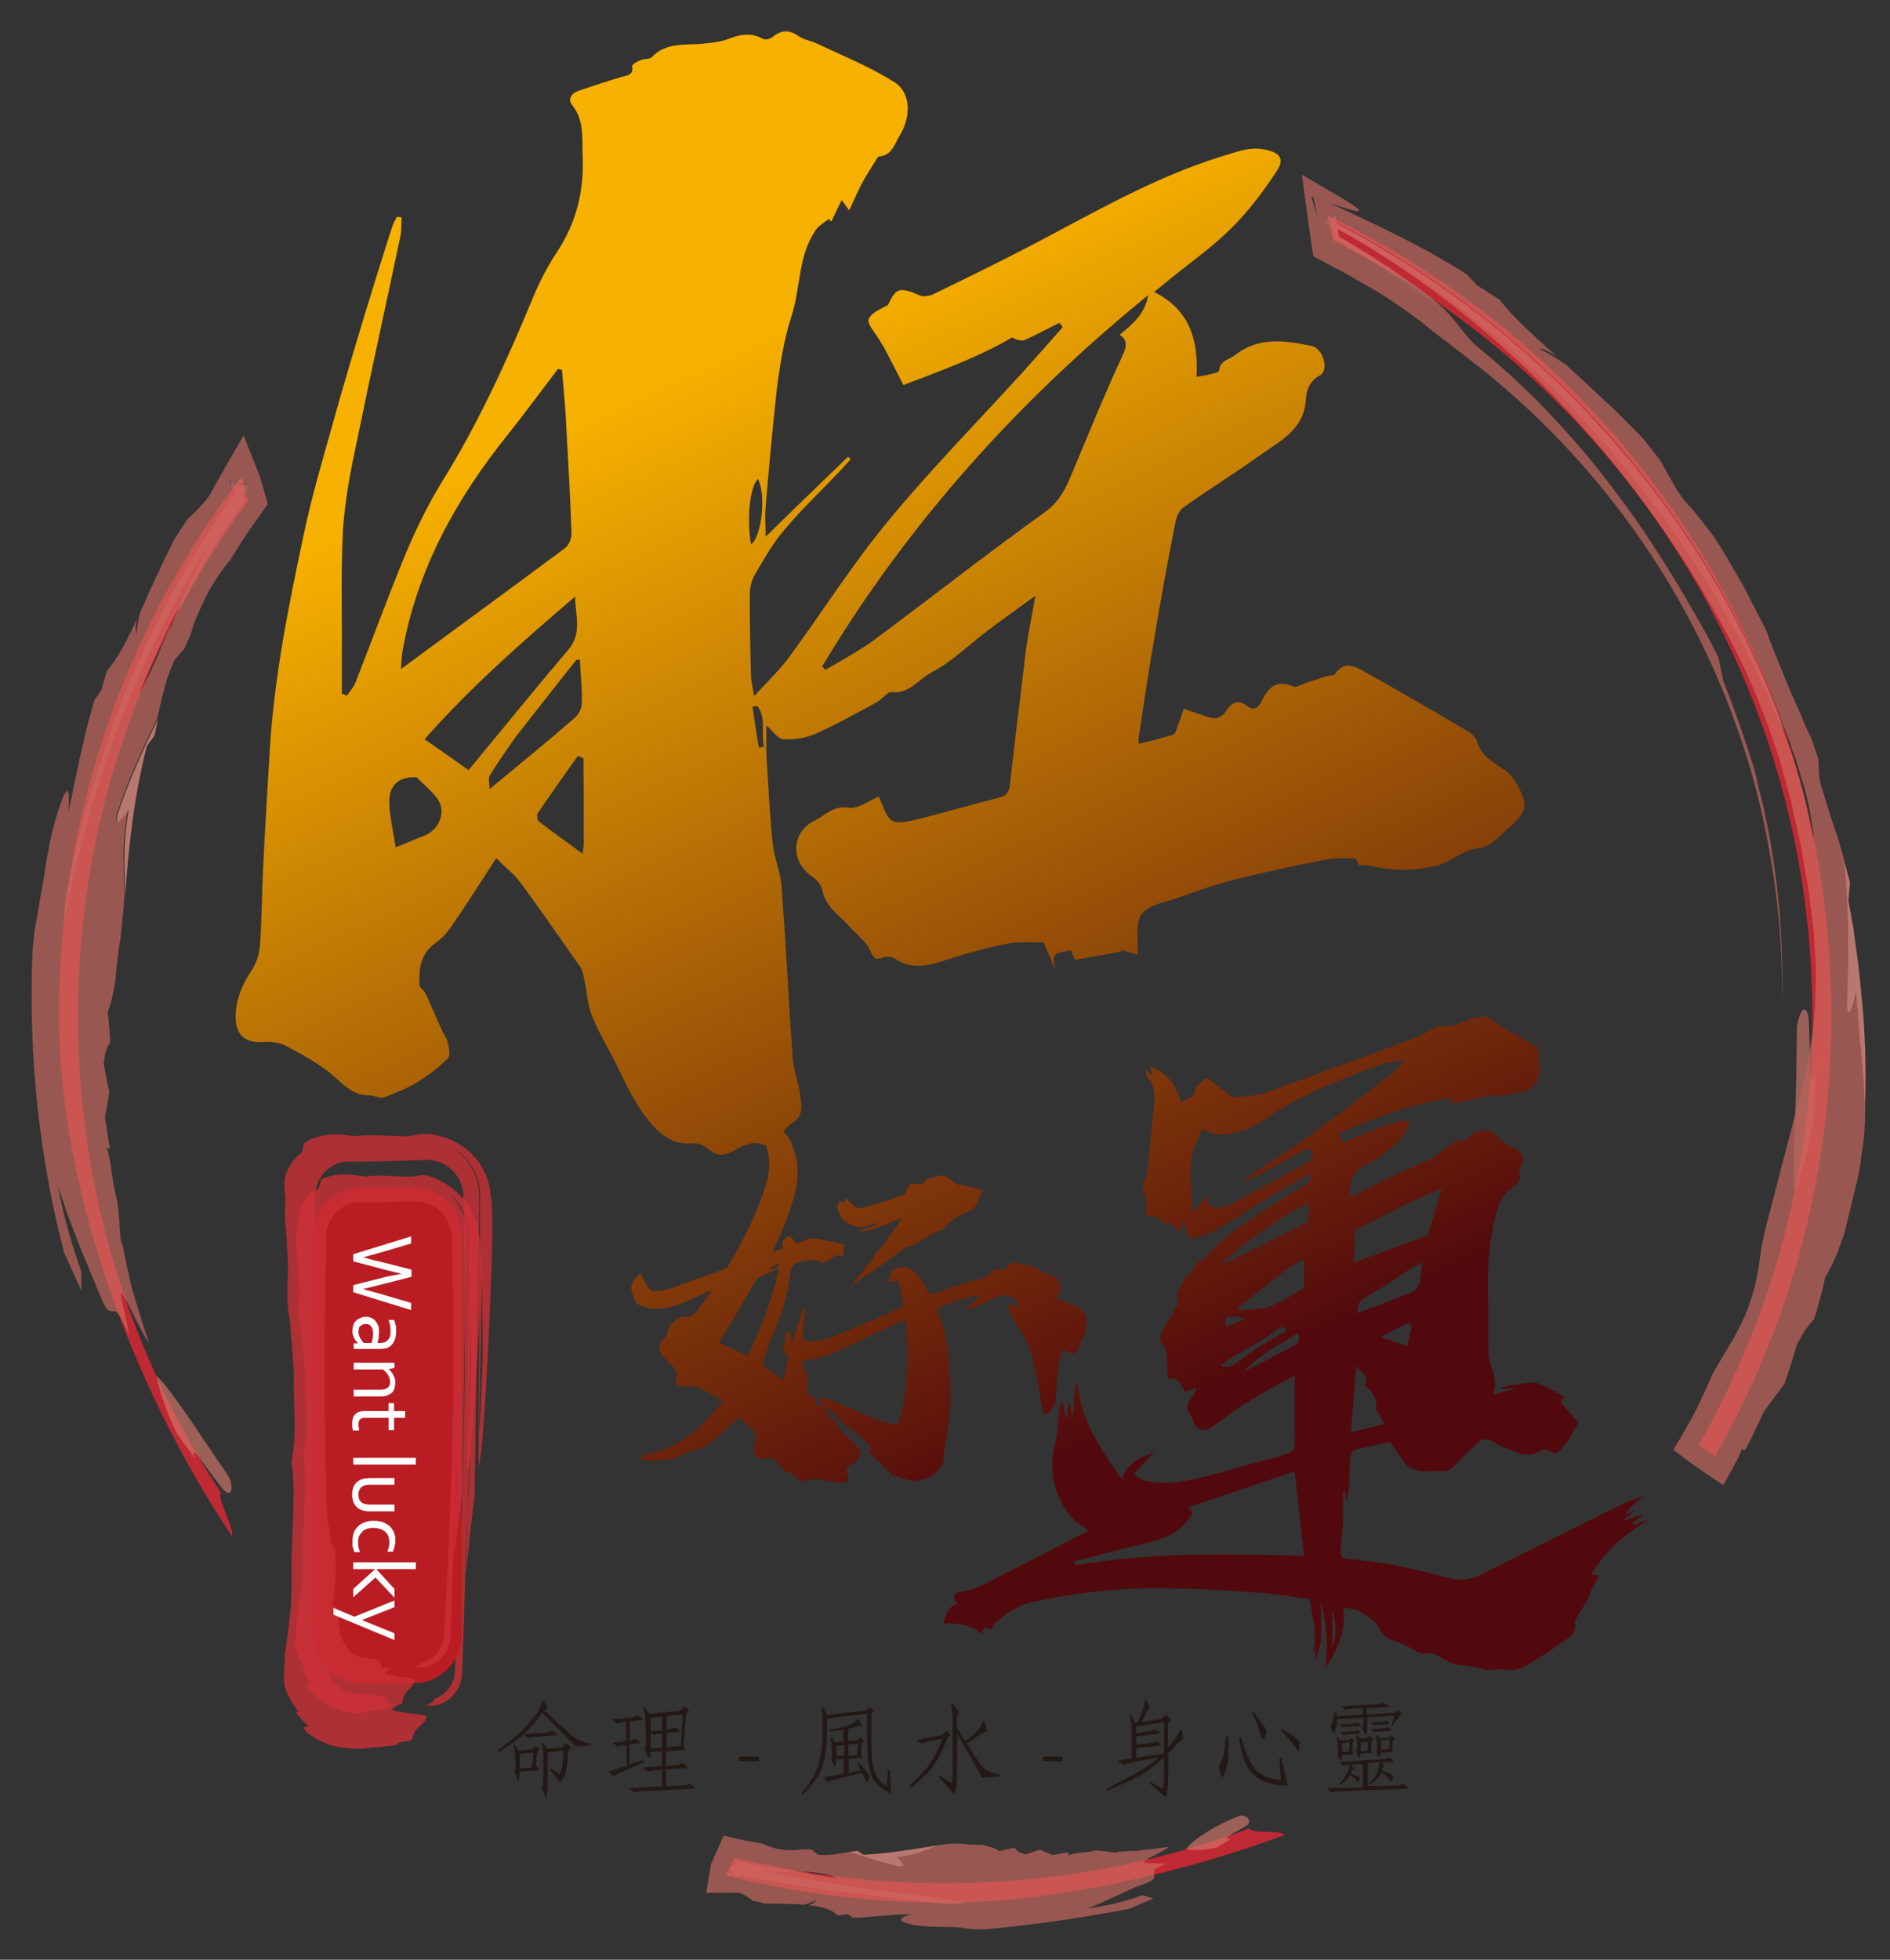 <?xml version="1.0" encoding="utf-8"?>
<!-- Generator: Adobe Illustrator 22.0.0, SVG Export Plug-In . SVG Version: 6.00 Build 0)  -->
<svg version="1.1" id="圖層_1" xmlns="http://www.w3.org/2000/svg" xmlns:xlink="http://www.w3.org/1999/xlink" x="0px" y="0px"
	 viewBox="0 0 477.2 494.7" style="enable-background:new 0 0 477.2 494.7;" xml:space="preserve">
<rect x="0" y="0" width="477.2" height="494.7" fill="#333333" stroke="none"/>
<style type="text/css">
	.st0{fill:#BF2933;}
	.st1{opacity:0.8;}
	.st2{opacity:0.8;fill:#D5796D;}
	.st3{fill:#DB8A7E;}
	.st4{opacity:0.7;fill:#DB8A7E;}
	.st5{opacity:0.8;fill:#D26E63;}
	.st6{fill:url(#SVGID_1_);}
	.st7{fill:url(#SVGID_2_);}
	.st8{fill:url(#SVGID_3_);}
	.st9{fill:#CC2F36;}
	.st10{fill:#B91C22;}
	.st11{fill:#FFFFFF;}
	.st12{fill:#231815;}
</style>
<g>
	<g>
		<g>
			<path class="st0" d="M55.8,376.8C33,342.2,19.7,300.9,19.7,256.5c0-48.6,15.9-93.6,42.9-130c-0.6-2-1.2-4-1.7-6
				c-29.8,38.8-46,86.1-46,135.9c0,44.7,19.3,95,43.6,131.3C59.6,386.6,54.5,377.9,55.8,376.8z"/>
			<g class="st1">
				<path class="st2" d="M50.6,372.9c-0.5-1.6-1.4-4.9-1.8-6.5c0.5,0.2,1.7,1.7,3,3.6c1.4,1.9,3.1,4.2,4.7,6.2
					c2.7,2.3,2.3-2.2,0.8-4.1c-0.7-1.1-1.5-2.3-2.3-3.4c-0.8-1.2-1.6-2.4-2.4-3.6c-1.7-2.4-3.3-4.9-4.9-7.2
					c-1.6-2.3-3.1-4.4-4.4-6.2c-0.7-0.9-1.3-1.6-1.8-2.3c-0.6-0.7-1-1.2-1.5-1.6c-1.3-2.2,1,6.7,4.7,14.1c1.4,2.1,3,4.1,4.5,6.1"/>
				<path class="st3" d="M39,185.7c0.3-1.5,0.6-2.9,0.9-4.3c-1.6,3.6-3.4,7-5,10.8c-1.7,3.8-3.3,7.9-5.1,13c-1,3.9,1,2,2.7-0.8
					c-0.9,5.5-1.1,9.3-1.1,12.5c0,1.6,0.1,3.1,0.1,4.7c0,1.5,0.1,3.1,0.1,4.9c0.8-12.6,2.3-25.9,5.5-38.2L39,185.7z"/>
				<path class="st4" d="M16.9,228.9c0.7-3.2,1.3-6.5,2.1-9.7c0.4-1.6,0.8-3.2,1.2-4.8c0.4-1.6,0.8-3.2,1.3-4.8
					c0.5-2,1.1-3.9,1.6-5.9c0.5-2,1.2-3.9,1.8-5.9c1.1-3.9,2.6-7.8,3.9-11.7c0.7-1.9,1.5-3.8,2.2-5.7c0.7-1.9,1.5-3.8,2.3-5.7
					l2.4-5.6c0.9-1.8,1.8-3.7,2.6-5.5l1.3-2.8l1.4-2.7c0.9-1.8,1.9-3.6,2.8-5.4c1-1.8,2-3.5,3-5.3l1.5-2.6l1.6-2.6
					c1-1.7,2.1-3.4,3.1-5.1c1.1-1.7,2.2-3.3,3.3-5l1.6-2.5l1.7-2.4c1.1-1.6,2.2-3.2,3.4-4.8l-4.9-1c0.4,1.3,0.8,2.5,1.3,3.8l0.3,1
					c-0.1,0.3-0.3,0.5-0.4,0.8l-1,1.5c-0.8,1.3-1.7,2.6-2.5,3.9c-0.8,1.4-1.6,2.8-2.4,4.2c-0.8,1.4-1.6,2.8-2.3,4.2
					c-0.7,1.4-1.4,2.8-2.1,4.2c-1.5,2.8-2.6,5.7-3.9,8.5c0,0.4-0.2,1.1-0.5,1.8l2.3-4.5c0.8-1.5,1.5-3,2.4-4.4
					c1.7-2.9,3.3-5.9,5.1-8.7l2.7-4.3l2.8-4.1l1.3-1.9l0.6-0.9l-0.3-1.1l-1.4-4.5l1.5,0.3c-5.6,7.6-10.7,15.5-15.4,23.6
					c-4.7,8.1-8.8,16.6-12.5,25.1l-2.7,6.5l-2.5,6.6c-0.9,2.2-1.5,4.4-2.3,6.7l-1.1,3.3c-0.4,1.1-0.7,2.3-1,3.4
					c-2.8,9-5.1,18.2-7,27.6c-0.4,0.9-0.9,5.1-1.1,9.7C16.2,232.2,16.6,230.7,16.9,228.9z"/>
				<path class="st5" d="M20.6,325.9c0-0.9-0.1-2.1-0.1-3.2c0-1.1,0-1.9,0-1.9c-4.5-12.3-6.8-24.1-8-36.5c-0.1-0.8-0.2-1.5-0.2-2.3
					c-0.1-0.8-0.1-1.6-0.2-2.3c-0.1-1.6-0.2-3.2-0.3-4.7c-0.2-3.2-0.2-6.4-0.3-9.8c0-1.7,0-3.3,0.1-5.1c0-1.7,0-3.4,0.1-5.2
					c0.1-1.8,0.1-3.5,0.2-5.3c0-0.9,0.1-1.8,0.1-2.7c0.1-0.9,0.1-1.8,0.2-2.8c0.3-3.2,2.1-5.7,3.6-10.4c0.2-4.6,0.8-8.8,1.1-9.7
					c1.9-9.4,4.1-18.6,7-27.6c0.3-1.1,0.7-2.3,1-3.4l1.1-3.3c0.8-2.2,1.4-4.5,2.3-6.7l2.5-6.6l2.7-6.5c3.7-8.6,7.8-17,12.5-25.1
					c4.7-8.1,9.8-16,15.4-23.6l-1.5-0.3l1.4,4.5l0.3,1.1l-0.6,0.9l-1.3,1.9l-2.8,4.1l-2.7,4.3c-1.8,2.8-3.4,5.8-5.1,8.7
					c-0.9,1.4-1.6,2.9-2.4,4.4l-2.3,4.5c-0.7,2-1.8,4.3-1.3,2.6c0,0-0.3,0.8-0.9,2.1c-0.5,1.3-1.4,3-2.1,4.9
					c-0.8,1.9-1.7,3.9-2.6,5.7c-0.9,1.8-1.7,3.4-2.5,4.4c3.3-7.5,6-13.5,9.9-21.8c0,0.1,0,0.1,0,0.2c1.2-2.8,2.4-5.7,3.9-8.5
					c0.7-1.4,1.4-2.8,2.1-4.2c0.7-1.4,1.5-2.8,2.3-4.2c0.8-1.4,1.6-2.8,2.4-4.2c0.8-1.3,1.6-2.6,2.5-3.9l1-1.5
					c0.1-0.3,0.4-0.5,0.4-0.8l-0.3-1c-0.4-1.3-0.8-2.5-1.3-3.8l4.9,1c-1.1,1.6-2.2,3.2-3.4,4.8l-1.7,2.4l-1.6,2.5
					c-1.1,1.7-2.2,3.3-3.3,5c-1,1.7-2.1,3.4-3.1,5.1l-1.6,2.6l-1.5,2.6c-1,1.8-2,3.5-3,5.3c-0.9,1.8-1.9,3.6-2.8,5.4l-1.4,2.7
					l-1.3,2.8c-0.9,1.8-1.8,3.7-2.6,5.5l-2.4,5.6c-0.9,1.9-1.6,3.8-2.3,5.7c-0.7,1.9-1.5,3.8-2.2,5.7c-1.3,3.9-2.8,7.7-3.9,11.7
					c-0.6,2-1.3,3.9-1.8,5.9c-0.5,2-1.1,4-1.6,5.9c4.3-15,10.1-29.8,17.4-44.1c7.2-14.4,16-28.2,25.9-41.8l-8.9-1.8l0.7,2.1l0.3,1.1
					l0.2,0.5c0,0,0,0.1,0,0.1l-0.1,0.1l-0.1,0.2l-0.9,1.5l-0.3,0.5l-0.5,0.7l-1,1.5c-1.5,2.5-3.1,5.2-4.6,7.8
					c-1.5,2.7-3,5.4-4.5,8.1c-1.4,2.7-2.9,5.5-4.2,8.1c-1.3,2.7-2.6,5.3-3.8,7.7c-1.8,3.7-3.6,7.3-4.9,10.8c-0.7,1.8-1.4,3.5-2,5.2
					c-0.6,1.7-1.2,3.5-1.8,5.2l-0.9,2.6l-0.8,2.6c-0.5,1.7-1.1,3.5-1.7,5.2c-0.5,1.8-1.1,3.5-1.7,5.3c-0.6,1.8-1.3,3.6-1.8,5.5
					c-1.2,3.8-2.5,7.1-3.7,10.3c-0.6,1.6-1.2,3.2-1.8,4.7c-0.6,1.6-1.1,3.2-1.7,4.8c-0.5,1.6-1.1,3.3-1.6,5.1
					c-0.5,1.8-0.9,3.7-1.3,5.8c-0.2,1-0.4,2.1-0.6,3.2c-0.2,1.1-0.3,2.3-0.4,3.4c-0.2,2.4-0.6,5-0.6,7.7c0,3.4,0.3,5.6,0.7,7.8
					c0.4,2.2,0.9,4.3,1,7.7c0.1,1.7,0.1,3.5,0,5.3c-0.1,1.8-0.3,3.6-0.3,5.2c-0.2,3.3-0.5,6.1-0.1,7.4c1,6.8,2.4,12.9,4.4,18.8
					c0.5,1.5,1,2.9,1.5,4.4c0.5,1.5,1.1,2.9,1.6,4.3c0.6,1.4,1.1,2.9,1.7,4.4c0.6,1.5,1.2,3,1.9,4.5c0.9,2.4,2.1,5.2,3,7.4
					c0.5,1.1,0.9,2.1,1.3,2.9c0.4,0.7,0.7,1.3,1,1.4c2,1.2,1.7-2.1,5.3,6.3c-0.4-3.4-2.8-11.2-1.8-10.6c2.2,3.6,4.7,9.6,6.8,12.6
					c-1.4-4.2-2.7-8.4-3.9-12.5c-0.5-1.6-0.9-3.1-1.1-4.5c-0.7-2.6-1.1-5.2-1.6-7.5c-0.3-0.8-0.5-1.3-0.5-1.3
					c-0.2-1.9-0.3-3.6-0.4-5.3c-0.1-1.6-0.3-3.2-0.5-4.8c-0.6-1.9-1-4.6-1.4-7.1c-0.3-2.6-0.7-5-1.4-6.3c0.4,0.4,0.7,0.3,0.9,0
					c-0.4-2.2-0.7-4.7-1.2-7.6c0.2-1.6,0.9-4.8,1.1-6.4c-0.2-1.2-0.7-3-0.9-4.5c-0.3-1.5-0.5-2.7-0.5-2.7c0.3-3.1,0.9-4.4,1.6-5.4
					c-0.1-2.4-0.3-5.1-0.6-7.7c0.8-1.8,1.5-4.9,2-8.4c0.1-1.8,0.3-3.6,0.5-5.3c0.1-0.8,0.2-1.7,0.3-2.4c0.1-0.8,0.3-1.5,0.4-2.2
					c0.3-2.6,0.5-5.2,0.8-7.7c0.1-1,0.1-2,0.2-3c0-1.8-0.1-3.3-0.1-4.9c0-1.5-0.1-3-0.1-4.7c-0.1-3.3,0.2-7,1.1-12.5
					c-1.6,2.8-3.7,4.7-2.7,0.8c1.8-5.1,3.4-9.3,5.1-13c1.6-3.8,3.4-7.2,5-10.8c0.6-2.6,1.2-5.1,1.8-7.5c0.6-2.4,1.5-4.7,2.5-7.1
					c0,0,1.4-1.7,2.5-2.9c0.5-1.1,1-2.2,1.5-3.3c0.3-0.9,0.6-1.7,0.8-2.6c0.3-0.8,0.6-1.7,1-2.5c0.7-1.6,1.4-3.2,2.2-4.8
					c0.8-1.6,1.7-3.1,2.7-4.6c1-1.5,2-3,3.3-4.5c1.8-2.8,3.5-5.6,5.4-8.3l2.1-3l1.1-1.5l0.5-0.8l0.3-0.4c0.1-0.1,0.3-0.3,0.2-0.4
					c-0.6-2.2-1.3-4.4-1.9-6.6c-0.2-0.4-0.3-0.9-0.5-1.3l-3.7-9.3l-4.4,7.7c-1.1,1.9-2.1,3.7-3.1,5.4c-1,2.7-4.6,6.2-6.6,8
					c-1.2,1.7-2.3,3.5-3.4,5.2c-0.7,1.4-1.4,2.9-2.2,4.4c-0.7,1.5-1.4,3-2.1,4.5c-0.7,1.5-1.4,3-2.1,4.5c-0.6,1.5-1.3,3-2,4.4
					c-0.6,2.1-1,4.1-1.1,6.1c-0.2-0.8-0.5-1.7,0.2-4.1c-2.6,5.6-5.1,10.5-7.7,13.3c-0.7,2.5-1.4,4.9-1.4,4.9c-0.4,0.6-1,1.5-1.7,2.4
					c-0.7,2.4-1.4,4.8-2,7.2c-0.6,2.4-1.1,4.9-1.7,7.3c-0.5,2.4-1,4.8-1.5,7.1c-0.5,2.3-0.9,4.6-1.4,6.7c-0.1,1.3,0.1-1.3,0.1-3.2
					c0-1-0.1-1.8-0.3-2c-0.2-0.2-0.7,0.3-1.4,2.1c-1.3,3.5-2.5,7.6-3.3,11.9c-0.2,1.1-0.4,2.1-0.6,3.2l-0.3,1.6l-0.2,1.6
					c-0.3,2.2-0.7,4.3-1.1,6.4c-0.5,2.9-0.9,5.5-1.4,8.1c-0.4,2.8-0.6,5.6-0.7,8.6c-0.7,24.2,1.8,49,8.1,73"/>
			</g>
		</g>
		<g>
			<g>
				<path class="st0" d="M457.6,256.5c0,39.4-10.4,76.3-28.7,108.3c1.4,0.9,2.8,1.8,4.1,2.8c19.2-33.5,29.4-71.5,29.4-111.1
					c0-59.8-23.3-116-65.6-158.3c-18.2-18.2-39-32.8-61.5-43.7c0.4,2,0.8,4.1,1.2,6.1C408.3,96.8,457.6,171,457.6,256.5z"/>
				<g class="st1">
					<path class="st2" d="M459.7,264.6c-0.3,1.1-0.7,2.7-1.1,4.3c-0.2,0.8-0.4,1.6-0.6,2.3c-0.2,0.7-0.4,1.4-0.6,1.9
						c-0.6-1.2-0.3-9.9-0.8-16.5c-1-4.5-3.1,0.8-2.9,4c-0.1,7-0.2,15.3-0.5,22.7c0,1.8-0.1,3.6-0.2,5.3c0,1.7-0.1,3.3-0.1,4.7
						c-0.1,2.9-0.1,5.2,0.1,6.7c-0.4,3.3,3.6-8,5.1-18.9l0.1-2.5l0-2.5c0-1.7,0-3.3,0-5"/>
					<path class="st3" d="M467.1,222.8c-0.5-2.1-1.1-4-1.6-5.9c0.7,5.5,0.8,10.8,1.1,16.6c0,5.7,0.1,11.9-0.3,19.2
						c0,5.5,1.5,2.4,2.3-2c0.2,1.9,0.3,3.7,0.5,5.4c0.1,1.7,0.2,3.2,0.3,4.6c0.1,1.4,0.2,2.8,0.4,4c0.1,1.3,0.2,2.4,0.3,3.6
						c0.1,1.1,0.2,2.2,0.3,3.3c0.1,1.1,0.1,2.2,0.2,3.3c0.1,2.2,0.3,4.4,0.2,7c0.4-9.1,0.3-18.4-0.5-27.6c-0.5-4.6-0.8-9.2-1.5-13.7
						c-0.3-2.3-0.6-4.5-0.9-6.7c-0.4-2.2-0.8-4.4-1.2-6.6L467.1,222.8z"/>
					<path class="st4" d="M358.6,73.1c-0.9-0.6-1.8-1.3-2.7-1.9l-2.7-1.9l-2.7-1.9c-0.9-0.6-1.9-1.2-2.8-1.8
						c-1.9-1.2-3.7-2.4-5.6-3.5l-2.5-1.5l-1.2-0.7l-0.3-0.2c0,0-0.1-0.1-0.1-0.1l0-0.2l-0.1-0.7c-0.2-1.5-0.5-3-0.7-4.5l-2.6,2
						c26.5,13.7,50.5,32.8,69.8,54.9c9.7,11,18.3,22.7,25.8,34.6c7.5,12,13.8,24.3,19.1,36.5c0.3,0.4,0.7,1.2,1.2,2.2
						c-10.1-28.3-25.8-54-45.6-75.8c-19.7-21.9-43.4-39.9-69.8-53.5l0.8-0.7l1,6c1.7,1,3.4,1.9,5.2,3c1.8,1,3.6,2.2,5.3,3.2
						c1.8,1.1,3.5,2.2,5.2,3.4c0.4,0.4,1.9,1.3,3.8,2.6c1.9,1.3,4.4,2.8,7,4.5C362.3,75.8,360.6,74.5,358.6,73.1z"/>
					<path class="st5" d="M435.1,171.9c-0.2-1.1-0.5-2.6-0.8-3.9c-0.3-1.3-0.5-2.3-0.5-2.3c-1-1.8-1.9-3.7-2.9-5.5
						c-1-1.8-2-3.6-3-5.3c-1-1.7-2-3.4-3-5.2c-1-1.7-2.1-3.4-3.1-5.1c-4.2-6.7-8.4-13.2-13.2-19.5c-4.7-6.4-9.9-12.7-15.7-18.9
						c-5.8-6.3-12.3-12.5-19.8-18.6c-3.2-2.6-4.8-6.1-9.5-10.6c-2.5-1.7-5.1-3.2-7-4.5c-1.9-1.2-3.4-2.1-3.8-2.6
						c-1.7-1.2-3.5-2.3-5.2-3.4c-1.8-1.1-3.5-2.2-5.3-3.2c-1.8-1-3.5-2-5.2-3l-1-6l-0.8,0.7c26.4,13.6,50.1,31.7,69.8,53.5
						c19.7,21.8,35.5,47.5,45.6,75.8c1.1,2.5,2.2,5.8,1.3,3.7c0,0,0.4,1.1,1.1,2.8c0.6,1.7,1.3,4.2,2.1,6.8c0.4,1.3,0.8,2.7,1.1,4
						c0.3,1.4,0.6,2.7,0.8,4c0.5,2.6,0.8,5,0.8,6.6c-1.1-5.3-1.9-10.1-3.4-15c-0.4-1.2-0.7-2.4-1.1-3.7c-0.4-1.2-0.7-2.5-1.2-3.7
						c-0.9-2.5-1.9-5.1-2.9-8c0.1,0,0.1,0.1,0.2,0.2c-5.3-12.2-11.6-24.5-19.1-36.5c-7.5-12-16.1-23.7-25.8-34.6
						c-19.3-22.1-43.3-41.2-69.8-54.9l2.6-2c0.2,1.5,0.5,3,0.7,4.5c-0.2-1.5-0.4-3-0.6-4.5l-2.7,2.1c39.8,21.7,73.8,55.4,98.2,98.4
						c3.8,6.5,7.4,13.7,10.4,21c0.7,1.8,1.5,3.7,2.2,5.5c0.7,1.8,1.3,3.7,1.9,5.4c0.6,1.8,1.2,3.6,1.8,5.3c0.5,1.7,1,3.5,1.5,5.2
						c0.3,1.3,0.6,2.6,1,3.8c0.2,0.6,0.3,1.2,0.5,1.9c0.1,0.6,0.3,1.2,0.4,1.9c0.5,2.5,1.1,4.9,1.6,7.2c0.3,1.2,0.5,2.4,0.7,3.5
						c0.2,1.2,0.4,2.3,0.6,3.5c0.2,1.2,0.4,2.3,0.6,3.4c0.1,0.6,0.2,1.1,0.3,1.7l0.2,1.7c0.6,4.6,1.3,9.1,1.5,13.8
						c0.1,1.2,0.1,2.4,0.2,3.5c0,1.2,0.1,2.4,0.1,3.6c0,2.4-0.1,4.9-0.2,7.4c-0.1,2.5-0.4,4.9-0.7,7.1c-0.3,2.3-0.7,4.4-1.1,6.5
						c-0.2,1-0.4,2.1-0.6,3.1c-0.2,1-0.5,2-0.7,3c-0.5,2-0.9,4-1.5,6.1c-2.1,8.2-4.5,17.2-7.9,30.4c-2,8.1-1.2,10.6-3.9,18.6
						c-0.3,1-0.7,2-1.1,3c-0.4,1-0.9,2-1.4,3c-0.5,1-1,2-1.5,2.9c-0.5,0.9-1.1,1.8-1.6,2.7c-2,3.5-3.9,6.3-4.4,7.8
						c-1.1,2.6-2.4,5-3.4,7.5c-1.1,2.4-2.3,4.8-3.3,7.1l13.5-2.9c-1.6-1-3.2-1.9-4.8-2.8l2.9,11.9c3.8-8.2,6.9-16.5,9.9-25.7
						c2.1-6.5,5-15,4.6-16.3c-0.3-1.4-1.1-1.1-1.3-1.9c-0.1-0.4-0.1-1.1,0.2-2.5c0.3-1.3,0.7-3.3,1.4-6.2
						c-1.9,3.9-5.8,14.1-6.1,12.8c0.5-2.7,1.3-6.2,2.1-9.5c0.7-3.4,1.4-6.6,1.6-9l-0.6,2.1l-0.7,2.1l-1.4,4.1c-1,2.7-2,5.4-3,8.1
						c-0.8,2.1-1.6,4-2.4,5.7c-1.5,3.2-2.9,6.3-4.5,9.1c-0.4,1.1-0.6,1.8-0.6,1.8c-2.7,4.2-4.9,7.6-7.2,11.2c-0.9,2.1-2.5,4.8-4,7.4
						l-2.3,3.9l3.9,2.9c1.3,1,2.6,1.9,3.8,2.7l4.9,3.3l2.7-4.9c1-1.8,1.8-3.4,2.1-4.6c0,0.7,0.3,0.8,0.7,0.6
						c0.4-0.7,0.8-1.4,1.2-2.2c0.4-0.8,0.8-1.5,1.1-2.3c0.8-1.6,1.6-3.3,2.4-5.1c1.3-1.8,4.1-5.4,5.3-7.2c0.5-1.6,1.4-4,2-6.1
						c0.6-2,1.1-3.7,1.1-3.7c1-1.9,1.8-3.2,2.5-4.2c0.7-1,1.3-1.6,1.8-2.2c0.3-0.8,0.6-1.7,0.8-2.5c0.2-0.9,0.5-1.8,0.7-2.6
						c0.5-1.8,1-3.6,1.3-5.4c0.7-1.1,1.5-2.7,2.4-4.6c0.9-1.9,1.6-4.2,2.5-6.6c1.3-5.2,2.4-10,3.4-14.1c0.4-1.9,0.7-3.8,0.9-5.6
						c0.3-1.8,0.5-3.6,0.7-5.4c0.1-1.4,0.2-2.9,0.2-4.3c0.1-2.5-0.1-4.8-0.2-7c-0.1-1.1-0.1-2.2-0.2-3.3c-0.1-1.1-0.2-2.2-0.3-3.3
						c-0.1-1.1-0.2-2.3-0.3-3.6c-0.1-1.3-0.2-2.6-0.4-4c-0.1-1.4-0.2-3-0.3-4.6c-0.2-1.7-0.3-3.4-0.5-5.4c-0.8,4.4-2.4,7.5-2.3,2
						c0.4-7.3,0.3-13.5,0.3-19.2c-0.3-5.7-0.3-11-1.1-16.6c-0.5-1.8-1-3.5-1.5-5.2c-0.6-1.7-1.1-3.3-1.7-5c-0.5-1.6-1-3.3-1.5-4.9
						c-0.5-1.7-1.1-3.3-1.5-5c0,0-0.2-2.9-0.3-5.2c-0.5-1.6-1.1-3.2-1.6-4.8c-1.1-2.3-2.1-4.5-3-6.8c-1-2.2-2-4.4-2.9-6.6
						c-1.8-4.5-3.8-8.9-5.5-13.9c-1-2.1-2.1-4.1-3.1-6.1c-1.1-2-2-4.1-3.2-6.1c-2.3-4-4.5-8-7.1-11.9c-2.1-2.6-4-5.3-6-7.5
						c-1.4-1.3-2.8-3.4-4.1-5.6c-0.6-1.1-1.3-2.2-1.8-3.2c-0.6-1-1.1-2-1.5-2.7c-1.7-2.2-3.3-4.4-5.1-6.4c-3-3-6-6.2-9.3-9.1
						c-1.6-1.5-3.2-3-4.8-4.5c-1.6-1.5-3.2-2.9-4.7-4.3c-1.2-0.8-2.3-1.6-3.5-2.3c-1.2-0.7-2.3-1.3-3.5-1.9c1,0.2,2,0.3,4.7,2.1
						c-6.1-5.5-11.5-10.3-14.4-14.3c-1.4-0.9-2.9-1.8-3.9-2.5c-1.1-0.7-1.8-1.1-1.8-1.1c-0.6-0.7-1.6-1.7-2.6-2.8
						c-10.9-7-23-12.6-33.5-17.5l-5.4-2.6l1.2,5.9c0.1,0.3,0.1,0.5,0.2,0.8c0.3,1,0.1,0.4-0.2-0.8l-1.6-5.5l6,2.1
						c2.8,0.9,9.7,3.4,3.5-0.6c-0.8-0.5-1.6-1-2.5-1.5l-9.4-5.5l1.6,11.7c0.2,1.6,0.5,3.2,0.7,4.9c0.1,0.8,0.3,1.7,0.4,2.6l0.2,1.3
						c0.3,0.3,0.8,0.5,1.2,0.7c1.7,0.9,3.4,1.9,5.2,2.8c0.6,0.3,1.2,0.6,1.7,0.9c0.5,0.3,1.1,0.6,1.6,0.9c2.1,1.3,4.3,2.4,6.4,3.7
						c2.1,1.3,4.2,2.6,6.1,4c1.5,1.1,2.9,2.1,4.3,3.1c1.4,1,2.6,2.1,3.9,3.1c2.8,2.1,5.6,4.3,8.6,6.6c24.8,18.9,45.8,44.3,59.7,73.4
						c3.5,7.2,6.5,14.7,9.1,22.3c2.6,7.6,4.7,15.3,6.3,23.2c1.6,7.8,2.8,15.7,3.5,23.6c0.7,7.9,0.9,15.8,0.7,23.7
						c0.5-14.1-0.2-27.8-2.5-41.7c-0.5-3.5-1.3-7-2-10.5c-0.4-1.8-0.8-3.5-1.3-5.3c-0.2-0.9-0.4-1.8-0.6-2.7
						c-0.2-0.9-0.5-1.8-0.7-2.7C440.5,186.5,438.1,179.3,435.1,171.9z"/>
				</g>
			</g>
			<g>
				<path class="st0" d="M315.5,461.5c-23.9,9-49.8,13.9-76.9,13.9c-18.3,0-36.1-2.3-53.2-6.5c-0.7,1.5-1.4,3-2.1,4.5
					c17.9,4.5,36.4,6.9,55.3,6.9c27.4,0,60.8-7.7,85.7-17.1C323.6,461.8,316.2,463.1,315.5,461.5z"/>
				<g class="st1">
					<path class="st2" d="M313.4,464.7c-0.9-0.1-2.8-0.4-3.7-0.6c0.2-0.8,3.3-2.1,5.4-3.5c1.2-1.6-1.4-2.8-2.4-2.1
						c-4.9,1.8-11.4,5.7-13,8c-0.6,0.3,0.3,0.5,1.9,0.5c1.6,0,3.8-0.2,5.8-0.7c1.1-0.7,2.2-1.4,3.3-2"/>
					<path class="st3" d="M216.5,467.2c-0.8,0.1-1.5,0.2-2.2,0.3c3.9,1.1,7.4,2.5,12.7,3.7c2,0.3,0.9-1.4-0.6-2.4
						c5.6-0.5,7.6-2.1,11.1-3.1c-6.3,1-13.1,2.2-19.5,2.5L216.5,467.2z"/>
					<path class="st4" d="M241.9,479.9c-3.3-0.4-6.6-0.9-9.9-1.4c-8.1-0.9-16.3-2.1-24.4-3.5c-8-1.4-16-2.9-23.6-4.3l1.8,4
						c0.6-1.6,1.3-3.2,1.9-4.8l-2.8,1.4c5,0.8,9.9,1.2,14.6,1.2c0.2-0.1,0.6-0.2,1-0.2c-5.1-0.7-10.2-1.5-15.2-2.6l0.8-0.4
						c-0.7,1.6-1.3,3.1-2,4.7l-0.6-1.3c18.5,3.9,36.9,6,55.9,7.9c0.5,0.2,2.6,0.1,4.9-0.1C243.7,480.2,242.9,480,241.9,479.9z"/>
					<path class="st5" d="M291.2,479.2c-0.9-0.2-2.7-0.8-2.7-0.8c-6.2,2.3-12.2,3.3-18.4,3.8c-6.2,0.5-12.7,0.6-20.3,0.8
						c-1.6,0-3-1.7-5.5-2.6c-2.3,0.2-4.4,0.4-4.9,0.1c-19-2-37.4-4-55.9-7.9l0.6,1.3c0.7-1.6,1.3-3.1,2-4.7l-0.8,0.4
						c5,1,10.1,1.9,15.2,2.6c1.1-0.1,2.3,0.1,1.5,0.2c0,0,1.8,0,3.8,0.3c2.1,0.2,4.4,0.6,5.5,1.5c-4.1-0.8-7.3-1.2-11.9-1.6
						c0,0,0.1-0.1,0.1-0.1c-4.7,0-9.6-0.4-14.6-1.2l2.8-1.4c-0.6,1.6-1.2,3.2-1.9,4.8l-1.8-4c7.7,1.4,15.6,3,23.6,4.3
						c8,1.4,16.2,2.6,24.4,3.5c-15.6-2.5-31-6.4-47.4-10l3.3,7.2c0.7-1.6,1.4-3.3,2.1-4.9l-5.6,2.8c0.7,0.1,1.5,0.3,2.2,0.4
						c5.9,0.7,12.6,1.7,18,2.6c4.1,1,7.8,1.2,11.4,1.5c3.6,0.3,7.2,0.5,11.1,1.4c3.9,0.9,6.9,2.4,10.3,3.6c3.4,1.2,7.3,2.3,12.9,2
						c3.5-0.3,4.3-1.9,7.7-2.3c3.4-0.4,7.8,1.4,9.1,0.9c6.9-1.1,12-3.9,18.2-6.7c1.2-0.6,2.6-1.1,3.8-1.5c1.1-0.5,2-0.9,2.2-1.3
						c0.5-1.7-1.3-2.1,3.1-3.7c-1.8-0.4-5.9,0.2-5.6-0.6c0.9-0.7,2.1-1.3,3.3-1.9c1.2-0.6,2.3-1.2,3.1-1.8c-2.2,0.3-4.4,0.6-6.6,0.8
						c-0.8,0.2-1.6,0.3-2.3,0.2c-1.4,0.1-2.7,0.2-3.9,0.2c-0.4,0.2-0.7,0.3-0.7,0.3c-2-0.3-3.6-0.5-5.2-0.6
						c-0.9,0.4-2.3,0.4-3.6,0.6c-1.3,0.1-2.5,0.3-3.2,0.8c0.2-0.4,0.1-0.7-0.1-0.9c-1.1,0.2-2.4,0.4-3.8,0.7c-0.8-0.4-2.5-1-3.3-1.4
						c-1.2,0.4-3.5,1.2-3.5,1.2c-1.6-0.3-2.3-0.9-2.8-1.6c-1.2,0.1-2.5,0.4-3.8,0.8c-1-0.7-2.5-1.2-4.4-1.6c-1.9,0-3.6,0-5.1-0.3
						c-1.3,0-2.6,0-3.9,0.1c-0.5,0.1-1,0.2-1.5,0.2c-3.5,0.9-5.4,2.5-11.1,3.1c1.5,1,2.6,2.7,0.6,2.4c-5.3-1.2-8.8-2.6-12.7-3.7
						c-2.7,0.5-5.2,1-7.7,0.7c0,0-0.9-0.7-1.7-1.3l-1.8-0.1c-3.8,0.5-7.1,0.3-10.6-1.4c-1.9-0.3-3.8-0.7-5.8-1.1l-4-0.9l-1.6,3.6
						c-0.5,1.2-1.1,2.4-1.6,3.6c0,0.3-0.1,0.5-0.1,0.8l-1.1,6.4l4,0c1,0,2,0,2.9,0c1.6-0.5,3.7,1.1,4.9,2c1,0.2,2,0.4,3,0.7
						c3.2,0.1,6.8,0,9.9,0.3c1.1-0.3,2.2-0.7,3.2-1.2c-0.4,0.5-0.8,1-2.1,1.3c3.1,0.3,5.8,1,7.4,2.6c1.3-0.1,2.6-0.3,2.6-0.3
						c0.3,0.2,0.8,0.6,1.3,0.9c5-0.1,10.2-1,14.7-0.9c1.3-0.2-5.1,1-1.4,2.2c3.7,1.2,8.4,0.9,12.7,1.1c1.5,0.1,2.8,0.3,4.1,0.5
						c1.4,0,2.9,0.1,4.4-0.1c11.7-1.1,23.6-2.8,35.4-5.1"/>
				</g>
			</g>
		</g>
	</g>
	<g>
		<linearGradient id="SVGID_1_" gradientUnits="userSpaceOnUse" x1="165.87" y1="95.896" x2="289.997" y2="357.727">
			<stop  offset="0" style="stop-color:#F7B100"/>
			<stop  offset="1" style="stop-color:#52090D"/>
		</linearGradient>
		<path class="st6" d="M239.9,348.5c-0.4-5.5-0.5-11.1-2.8-16.3c-0.7-1.5-0.6-1.5,0.8-2.4c0.5-0.3,0.9-0.5,1.4-0.7
			c1.9-0.6,3.7-1.2,5.6-1.7c0.8-0.2,1.7-0.3,2.5-0.5c-0.5,0.7-1,1.3-1.6,1.8c-0.6,0.5-1.2,1-1.9,1.5c0,0.1,0.1,0.2,0.1,0.3
			c1-0.3,2.1-0.5,3.1-0.9c1.5-0.6,2.9-1.5,4.4-2.1c2.1-0.8,3.5-0.7,4.9,0.5c-0.1,0-0.2-0.1-0.3-0.1c0.6,0.9,0.8,1.4,1.3,2.2
			c-1.2-0.4-2.1-0.6-3.3-1c0.9,2,1.5,4,2.6,5.4c2.8,3.5,3.9,7.6,4.8,11.7c0.7,3.3,1.1,6.6,1.7,10c0.1,0.4,0.4,0.7,0.5,1
			c2-1,2.8-2.5,2.9-4.6c0.1-3.1,0.5-6.2,0.9-9.3c0.1-0.9,0.6-1.8,1-2.8c0.7,0.5,1,0.8,1.4,1c1.1,0.4,1.8,0.2,2.3-1
			c0.4-1.1,0.9-2.2,1.5-3.2c0.6-1,0.9-4.7,0.3-5.5c-1-1.4-2.3-2.3-4-2.8c-1.1-0.4-2.2-0.8-3.4-1.2c0.2-0.2,0.3-0.3,0.4-0.5
			c1.2-1.9,0.9-4.1-1.1-5.2c-0.3-0.2-0.6-0.3-1-0.4c-1-0.3-2-0.5-2.8-1.4c-0.4-0.4-1-0.5-1.6-0.7c-1.1-0.3-2.3-0.3-3.4-0.7
			c-1.3-0.4-2.2-0.2-2.9,0.9c-0.4,0.6-1,1-1.7,0.7c-1.3-0.4-2,0.5-2.8,1.2c-0.4,0.4-0.8,0.8-1.3,0.9c-4.2,1-8.4,2.3-12.4,3.9
			c-0.9,0.4-1.3,0.3-1.8-0.6c-1-2-2.1-4-4-5.3c-0.7-0.5-1.6-0.8-2.4-0.8c-0.7,0-1.4,0.4-2.2,0.7c-0.2,0.1-0.4,0.3-0.5,0.5
			c-0.3,0.9-0.5,1.8-0.7,2.7c0.6-0.1,1.4-0.3,2.4-0.5c0.4,1.8,0.7,3.5,1.1,5.1c0.3,1.1,0,1.8-1.2,2.1c-0.5,0.1-1,0.5-1.5,0.7
			c-5.1,2.2-10.2,4.5-15.3,6.5c-1.8,0.7-3.8,0.8-5.7,1c-1.3,0.1-1.6-0.4-1.5-1.7c0.2-2.4,0.3-4.7,0.4-7.1c-0.1,0-0.2,0-0.2-0.1
			c-1,3.1-1.9,6.2-2.9,9.3c-0.1,0-0.2,0-0.2,0c-0.1-1-0.2-1.9-0.3-3.2c-0.5,0.4-1,0.6-1.1,0.9c-0.2,0.8-0.1,1.8-0.4,2.6
			c-0.6,1.2,0,1.9,0.6,2.8c0.2,0.3,0.5,0.6,0.4,0.9c-0.4,1.7-0.8,3.5-1.2,5.4c-1.8-1.3-3.4-2.4-4.9-3.5c-0.2-0.2-0.3-0.8-0.2-1.1
			c1.1-3.1,2-6.3,3.4-9.3c1.7-3.9,2.7-7.9,3.3-12c0.5-3.4,0.5-3.4,3.8-4.2c1.5-0.3,3-0.6,4.3,0.6c1-0.5,2-0.9,2.8-1.5
			c0.5-0.3,0.8-0.6,1.4-0.5c0.4,0.1,0.8,0.1,1.3,0.1c0-0.5,0-1,0-1.4c0-0.4,0.1-0.8,0.2-1.4c-0.7-0.2-1.7-0.5-2.6-0.7
			c-0.9-0.2-1.9-0.3-2.8-0.5c-1-0.2-2-0.5-3-0.4c-0.9,0.1-1.7,0.5-2.5,0.9c-1.2,0.6-1.5,0.5-2.1-0.7c-0.2-0.4-1.2-0.9-1.4-0.7
			c-0.7,0.6-1.6,1.2-1.2,2.4c0.2,0.5-0.1,0.9-0.7,1c-0.6,0.1-1.2,0.3-1.9,0.5c0.1-0.4,0.2-0.5,0.3-0.7c2-3.8,3.5-7.8,4.8-11.9
			c1.3-4.2,1.9-8.3,0.5-12.5c-0.5-1.5-0.9-3.3-2-4.4c-0.2-0.3-0.5-0.5-0.8-0.8c0.7-0.9,1.4-1.7,2.3-2.3c2.8-1.7,2.3-4.3,2-6.6
			c-0.4-3.4-1.8-6.8-2-10.2c-1-14.4-1.7-28.8-2.8-43.2c-0.3-3.5-1.8-6.9-2.2-10.4c-0.8-7.5-1.1-15-1.6-22.5c-0.1-2.4,0-4.9,0-7.4
			c1.5,1.3,2.8,3.4,4.3,3.5c2.6,0.2,5.6-0.3,8-1.3c5.3-2.4,10.4-5.2,15.5-8c1.4-0.7,2.7-2.7,3.9-2.6c4.4,0.5,6.7-3.2,9.9-4.9
			c5.2-2.7,9.6-7.1,14.4-10.7c3.7-2.8,7.5-5.5,11.9-8.7c-0.8,4.9-1.7,9-2.3,13.2c-1.4,11.5-2.8,22.9-4.1,34.4
			c-0.2,1.8-0.8,2.9-2.6,3.3c-6.6,1.7-13.2,3.6-19.9,5.3c-7.7,1.9-7.7,1.7-10.6-5.5c-2.6,1-5.3,3.2-7.7,2.8c-3.9-0.6-5.9,2-8.6,3.3
			c-6,3-6,10.4-0.5,14.1c1.1,0.7,2.2,2.1,2.5,3.3c0.8,4.3,4.3,6.4,6.9,9.3c1.7,1.9,4,3.6,5.1,5.8c0.9,2,1.3,2.9,3.6,1.9
			c0.8-0.3,2.3,0,3.1,0.6c2.9,1.9,6,1.9,9.2,1.1c3.5-0.9,6.9-2.2,10.5-3.1c3.2-0.9,6.4-1.7,9.6-2.2c2.3-0.3,4.8-0.1,7.9-0.1
			c0.7,1.7,1.9,4.4,2.9,6.8c-0.7-4-0.7-4,4-4.8c0.4,0.9,0.7,1.8,1,2.4c4.1-0.7,8-1.4,11.8-2.1c-0.1-0.2-0.2-0.3-0.3-0.5
			c1.4,0.4,2.7,0.9,4.3,1.3c0.3-3.9-0.6-8.2,1.1-10.3c1.9-2.4,6.2-3,9.5-4.2c4.5-1.6,9-3.2,13.7-4.4c7.7-1.9,15.4-3.6,23.2-5.1
			c2.4-0.5,4.9-0.3,7.4-0.3c0.3,0,0.6,1.1,0.9,1.6c1,0.1,2.2,0.1,3.3,0.3c5.4,1.4,10.8,1.2,16.1,0c3.9-0.9,6.8-4.1,11.3-4.6
			c2.8-0.3,5.4-3.5,7.9-5.6c1.3-1.2,2.7-2.7,3.2-4.3c0.8-2.3-2.5-8.1-4.7-9.6c-2.9-1.9-6.1-3.6-7.2-7.4c-0.3-1.1-1.7-2.2-2.8-2.8
			c-8.5-5-16.9-9.9-25.5-14.7c-2.4-1.4-5.2-2.9-7.5,0.5c-0.3,0.5-1.5,0.4-2.2,0.6c-1.8,0.6-3.6,1.2-5.5,1.8
			c-0.9,0.3-2.1,1.1-2.8,0.8c-4-1.7-6.2-0.1-7.9,3.4c-0.6,1.3-1.8,3.1-3.7,1.6c-2.4-2-4.2-0.8-5.4,1.1c-1.2,2-2.7,2.2-4.6,1.6
			c-1.9-0.6-3.8-1.3-6.1-2.1c-0.5,1.4-0.9,2.8-1.5,4.2c-0.3,0.8-0.6,2.1-1.1,2.3c-2.8,0.9-5.8,1.6-8.8,2.4c0-0.6-0.1-1.2,0-1.7
			c1.3-8.4,2.5-16.9,4-25.3c1.6-9.6,3.3-19.1,5.2-28.6c0.3-1.5,0.9-3.3,2.1-4.1c6.4-4.6,13.1-8.7,19.5-13.3
			c5-3.6,10.9-6.3,11.4-13.9c0.1-1.8,0.6-4.6,3.5-6.1c2.5-1.3,0.9-6.9-2.1-7.5c-6.6-1.3-13.3-2.4-19.2,2.3c-1.5,1.2-3.9,1.3-4.1,4
			c0,0.4-1.5,0.7-2.4,0.9c-1,0.3-2.1,0.4-3.3,0.6c0.5-8.9-1.5-16.8-10.7-21.4c1-0.8,2.4-1.9,3.8-3.1c5.3-4.3,11-8.3,15.8-13.1
			c4.3-4.3,8.1-9.3,11.4-14.4c2.1-3.2,0.5-4.7-3.3-5.4c-3.8-0.7-6.9,0.7-10.4,1.7c-17.6,5.4-33.4,14.8-49.6,23.2
			c-7.7,4-15.5,7.8-23.3,11.6c-1,0.5-2.6,0.8-3.5,0.4c-5.1-2.2-6.1-2-8.1,2.4c-1.9,1-4.3,2-4.9,3.6c-0.4,1.2,1.6,3.3,2.6,5
			c0.5,0.9,1.1,1.7,1.5,2.5c1.6,3.1,3.3,6.3,4.7,9.1c9.9-3.8,19.1-7.1,27.4-12c1.2,0.6,2.4,1,3.3,0.6c2.9-1.3,5.8-2.9,8.7-4.3
			c0.3,0.4,0.6,0.7,0.8,1.1c-3.4,3.9-6.8,7.7-10.3,11.6c-11.4,12.5-23.3,24.6-34,37.6c-8.9,10.8-16.4,22.7-24.7,34
			c-2.4,3.3-5.5,6.2-8.9,9.9c-0.4-2.4-0.8-3.9-0.8-5.4c-0.2-6.7-0.3-13.5-0.3-20.2c0-1.6,0.4-3.5,1.2-4.9c2.3-3.9,4.5-7.9,7.4-11.3
			c4.2-5,8.9-9.5,13.4-14.2c1.2-1.2,2.3-2.5,3.5-3.8c-0.2-0.2-0.5-0.4-0.7-0.6c-6.7,6.5-13.5,13-20.8,20.2c0-3.1-0.2-5.3,0-7.4
			c0.7-8.6,1.5-17.2,2.4-25.8c0.4-4.4,1-8.7,1.8-13c0.6-3.2,1.3-6.3,2.3-9.4c2.4-7.2,1.6-15.3,6.2-21.9c0.8-1.1,2.1-1.8,3.2-2.7
			c0.2,0.2,0.5,0.4,0.7,0.6c0.8-1.7,1.6-3.4,2.6-5.4c0.9,1.2,1.4,1.9,1.9,2.6c1.1-2.3,2-4.5,3.1-6.6c1.1-2.1,2.4-4,3.6-6
			c0.2-0.4,0.6-1,0.9-1c3.2-0.3,3.9-3.2,5.1-5.2c3-4.8,2.9-10.9-1.2-13.5c-6.1-3.9-12.9-6.6-19.4-9.7c-1.6-0.8-3.5-1-4.9-2
			c-2.3-1.6-4.3-1.6-6.5,0.2c-0.6,0.5-1.9,0.9-2.5,0.5c-3-1.7-5.9-1.1-8.9,0.1c-1.9,0.7-4,0.9-6,1.1c-4.5,0.5-9.4-0.5-13.1,3.4
			c-0.6,0.6-2,0.4-2.9,0.8c-0.8,0.3-2.2,1.1-2.1,1.5c0.4,2.3-1.2,2.3-2.6,2.7c-3.7,1.1-7.3,2.3-10.9,3.5c-1.8,0.6-2.9,2.1-1.6,3.7
			c3.1,3.9,2.4,8.4,2.6,12.8c0.4,8.8-1.6,16.9-6.6,24.4c-2.5,3.8-4.6,8-6.3,12.2c-6.5,15.7-13.6,31.1-22.6,45.6
			c-3.5,5.7-6.5,11.8-9.1,18c-4.5,10.8-8.5,21.9-12.8,32.8c-0.5,1.2-1.4,2.1-2.1,3.2c-0.4-0.2-0.8-0.3-1.3-0.5c0-2.9,0-5.8,0-8.8
			c0.1-10.9-0.3-21.8,0.3-32.7c0.5-7.6,2-15.2,3.6-22.7c3.5-17.1,7.3-34.2,10.9-51.3c0.3-1.5,0.2-3.1,0.3-4.7
			c-0.4-0.1-0.8-0.1-1.2-0.2c-0.5,1-1,1.9-1.3,2.9c-2.3,7.1-4.5,14.3-6.7,21.4c-2.6,8.7-5.3,17.5-7.7,26.2c-2.8,10-5.8,20-7.9,30.1
			c-3.8,17.9-7.4,35.8-8.5,54.1c-0.6,10-1.2,20.1-1.7,30.1c-0.3,6.5-0.3,13-0.8,19.5c-0.2,2.1-1,4.3-2.1,6c-2.2,3.3-3.7,6.7-4,10.7
			c-0.3,5.3,2.1,7.8,7.3,7.3c1.7-0.1,3.7,0.2,5.2,0.9c3.8,2,7.6,4.1,11,6.7c3.2,2.5,5.7,6,10.3,5.9c1.2,0,2.7,0.9,3.7,0.5
			c2.9-1.1,5.9-2.3,8.5-3.9c2.7-1.7,5.4-3.7,7.6-6c0.7-0.7,0.2-2.7-0.1-4.1c-0.2-0.9-0.9-1.8-1.3-2.7c-1.5-3.2-2.8-6.4-4.3-9.6
			c-0.4-0.8-1.5-1.4-1.5-2.1c-0.2-4.1,0.3-7.9,4.1-10.6c1.6-1.1,2.9-2.6,4-4.2c3.8-5.5,7.4-11.2,11.3-17.2c2.4,2.5,4.6,4.1,6.1,6.2
			c5.2,7,10.1,14.2,15.1,21.3c0.7,1,0.8,2.3,1.1,3.5c0.6,2.8,0.7,5.8,1.7,8.4c1.4,3.6,3.3,7,5.2,10.5c2.7,5.2,5,10.8,8.5,15.4
			c2.8,3.7,6.4,7.4,12.1,6.7c1.2-0.1,2.7,0.6,3.7,1.4c2.5,2.2,4.5,1.7,7.1,0.1c1.7-1,4.3-2,5.9-1.4c0.6,0.2,1.2,0.3,1.6,0.3
			c1,3.2,1.1,6.4,0.1,9.7c-2.3,7.4-5.7,14.3-9.7,20.9c-0.2,0.3-0.7,0.6-1.1,0.8c-3,1.1-5.9,2.2-8.9,3.2c-2.6,0.9-5,2.2-7.8,2.3
			c-1.7,0.1-2-0.1-2.8-1.6c-0.5-1-1-1.9-1.5-2.9c-0.3,0.3-0.4,0.6-0.7,0.8c-1,0.8-1.7,1.9-1.6,3.2c0.2,1.2,0.7,2.3,1.2,3.5
			c0.1,0.2,0.4,0.3,0.6,0.4c2.3,1.3,4.8,1.2,7.2,0.8c3.2-0.6,6-2,8.9-3.4c0.7-0.3,1.4-0.6,2.1-0.9c0.1,0.1,0.2,0.2,0.2,0.3
			c-1.2,1.6-2.5,3.2-3.7,4.9c-0.8,1.1-1.7,1.6-3.1,1.4c-0.3,0-0.6,0-0.8,0.1c-1.9,0.8-3.2,2.1-3.6,4.2c-0.1,0.3-0.2,0.7-0.5,0.9
			c-1.7,1.4-1.9,3-0.5,4.7c0.8,1,1.9,1.9,2.7,2.9c0.3,0.3,0.5,0.8,0.6,1.2c0.1,1,0,2.1,0,3.2c1.1,0.2,2.1,0.6,3,0.4
			c1.2-0.3,2.1,0.1,3.1,0.6c0.7,0.3,1.4,0.5,2,0.9c1.2,0.7,2.5,1.4,3.8,2.2c-1.2,1.3-2.2,2.5-3.2,3.6c-4.4,5.1-9.7,8.7-16.5,9.8
			c-0.4,0.1-0.8,0.7-1.4,1.2c2.7,0.7,5.1,0.6,7.4,0.1c2-0.4,3.9-1.5,5.9-2.2c0.3-0.1,0.6-0.2,1-0.3c0.4-0.1,0.9,0,1.3-0.3
			c3.3-1.9,5.9-4.7,8.9-7.1c0.6-0.5,0.9-0.7,1.5,0c0.7,0.8,1.5,1.6,2.3,2.3c1,0.8,1.5,1.7,0.9,3c-0.2,0.4-0.2,1-0.3,1.5
			c-0.4,2,0.7,3.2,2.8,2.9c0.4,0,0.8-0.3,1.1-0.2c0.5,0.1,1.1,0.1,1.4,0.5c0.8,0.8,1.4,1.7,2.2,2.6c0.2,0.2,0.5,0.6,0.7,0.6
			c1.2-0.1,1.9,0.7,2.6,1.4c0.7,0.7,1.5,0.9,2.5,0.6c0.9-0.2,1.8-0.3,2.7-0.3c1,0,1.9,0.3,2.9,0.4c1.2,0.2,2.3,0.4,3.5,0.6
			c0.8,0.1,1.5-0.6,1.4-1.4c0-0.3-0.2-0.7-0.3-1c-0.2-1-0.2-2,0.9-2.3c1.3-0.4,2-1,2.2-2.3c0-0.1,0.1-0.1,0.1-0.2
			c0.3-0.6,0.3-1.1-0.2-1.6c-0.9-0.9-1.8-1.8-2.7-2.7c-0.9-0.9-1.8-1.7-2.6-2.6c-0.2-0.2-0.3-0.5-0.4-0.8c0-0.8-0.1-1.4-1.2-1.2
			c-0.2,0-0.5-0.2-0.6-0.4c-0.3-0.8-0.6-1.5-0.9-2.3c0.1-0.1,0.2-0.1,0.3-0.2c0.9,0.7,2.1,1.2,2.8,2.2c0.7,1.1,1.5,2,2.6,2.7
			c0.7,0.5,1.5,1,2.2,1.6c1,0.9,2.1,1.9,3,2.9c0.4,0.4,0.9,1-0.1,1.6c1.8,1.8,3.6,3.5,5.2,5.1c0.2,0.3,0.3,0.8,0.5,0.8
			c1.7,0.5,3.3,1,5,1.5c0.1,0,0.1,0,0.2,0c3.3,0,5.9-1.2,7.7-4c0.3-0.4,0.4-1.1,0.4-1.6c0.1-1,0-2.1,0.3-3
			C239.6,359.3,240.3,354,239.9,348.5z M289.9,74.5c-0.7,4.5-3.8,7.3-7.2,10c2.6,1.8,1.4,3.7,0.3,6.2c-4,8.6-7.6,17.5-11.3,26.3
			c-1.9,4.5-3.4,9.1-7.9,12.3c-14.5,10.4-28.5,21.4-42.9,32.1c-3.9,2.9-8.3,5.2-12.5,7.7c-0.3-0.3-0.6-0.6-0.8-0.9
			C229.3,132,257.2,101.1,289.9,74.5z M101.6,164.5c3.7-20.8,13.6-38.6,26.7-54.9c4.3-5.4,8.4-11,12.6-16.5c0.3,0.1,0.7,0.2,1,0.3
			c0.4,4.9,0.9,9.8,1.1,14.7c0.5,8.9,1,17.8,1.3,26.7c0,1.2-0.7,2.9-1.7,3.6c-12.6,9.4-25.4,18.7-38.1,28.1
			c-0.9,0.7-1.8,1.3-3.3,2.4C101.4,167,101.4,165.7,101.6,164.5z M107,211c-2.1,0.8-4.1,1.7-7.1,2.9c-0.5-3.5-1.4-7.1-1.6-10.8
			c-0.2-4.1,1.5-7.1,6.9-6.9c1.4,1.5,3.7,3.3,5.3,5.5C112.8,205,110.8,209.6,107,211z M107.2,186.6c11.6-13.1,24.4-24.4,38-36
			c0.1,5,1.8,9.3-1.7,13.4c-8.4,9.9-16.6,20-25.2,30.4C114.9,192,111.4,189.5,107.2,186.6z M123.6,199.2c0-1.6-0.4-2.8,0.1-3.5
			c1.5-2.5,3.2-4.9,4.9-7.4c0.6-0.8,1.1-1.6,1.7-2.4c5-6.4,10.1-12.9,15.2-19.3c0.1-0.1,0.4,0,0.9-0.1c0.2,3.7,0.6,7.4,0.5,11.1
			c0,1.3-0.9,2.9-2,3.8C138.1,187.3,131.1,193,123.6,199.2z M147.4,212.8c0,0.6-0.1,1.1-0.3,2.7c-4-2.9-7.6-5.5-11-8.1
			c-0.4-0.3-0.6-1.6-0.4-2c3.3-4.9,6.8-9.8,10.2-14.6c0.5,0.2,0.9,0.4,1.4,0.6C147.4,198.4,147.4,205.6,147.4,212.8z M191.4,120.9
			c2.1,4.2,0.9,14.7-1.8,16.5C188.5,130.4,189.4,122.7,191.4,120.9z M196.8,318.9c0,1-1.2,1.6-2.4,1.5c0-0.1-0.1-0.2-0.1-0.3
			C195.1,319.7,196,319.3,196.8,318.9z M190,178.4c0.4-0.1,0.8-0.1,1.2-0.2c2.4,3.1,0.9,6.9,1.7,10.3c-0.4,0.1-0.9,0.1-1.3,0.2
			C191,185.3,190.5,181.8,190,178.4z M188.8,342.3c-2.5-1.2-4.8-2.3-7.3-3.4c1.5-2.4,2.9-4.6,4.2-6.9c1.7-2.8,3.3-5.7,5-8.5
			c0.3-0.5,0.7-0.9,1.2-1.1c1.5-0.8,3.1-1.5,4.7-2.2C195.2,328.1,192,335.2,188.8,342.3z M226.6,359.7c-1.4-0.4-3-0.6-4.4-1.1
			c-4-1.6-8-3.3-12-4.9c-1-0.4-2.1-0.7-3.3-1c0.1,0.3,0.2,0.5,0.3,0.7c-0.3,0.1-0.5,0.1-0.8,0.2c0.6,0.3,1.1,0.6,1.7,1
			c-2,0.5-2.2,0.3-2.5-2.4c-0.4,0.2-0.8,0.4-1.1,0.6c-0.3-0.7-0.7-1.5-0.8-2.2c-0.1-1,0.2-2.1,0.1-3.1c-0.1-0.9-0.6-1.7-1-2.5
			c-0.4-1.1-0.3-1.5,0.8-1.6c5.5-0.7,10.2-3.4,15.1-5.7c2.8-1.3,5.7-2.7,8.5-4c0.4-0.2,0.9-0.3,1.5-0.5
			C229.3,342,229.6,350.8,226.6,359.7z"/>
		<linearGradient id="SVGID_2_" gradientUnits="userSpaceOnUse" x1="135.299" y1="110.389" x2="259.426" y2="372.219">
			<stop  offset="0" style="stop-color:#F7B100"/>
			<stop  offset="1" style="stop-color:#52090D"/>
		</linearGradient>
		<path class="st7" d="M221.8,315.6c-1.1,1.1-1.5,2.7-2.8,3.6c-0.1,0.1-0.1,0.2-0.2,0.3c-0.5,0.7-0.9,1.4-1.4,2.1
			c-1,1.2-2,2.3-3,3.5c0.7-0.5,1.3-1.1,2-1.6c1.5-1,3-2,4.5-3c1.5-1,3-2.1,4.5-3.2c1.2-0.9,2.4-1.8,3.6-2.6c0.1-0.1,0.3-0.1,0.5-0.1
			c0.3,0,0.6,0,0.9-0.2c2.1-1.2,4.1-2.4,6.2-3.6c0.1-0.1,0.3-0.2,0.5-0.2c0.9,0.1,1.3-0.6,1.8-1.1c0.8-0.8,1.6-1.6,2.5-2.1
			c1.1-0.7,2.4-1.2,3.6-1.8c2.1-1,1.9-3.3,3.2-4.8c0-0.1-0.1-0.3-0.1-0.4c-1.4-0.3-2.8-0.7-4.1-1c-1.2-0.3-2.4-0.2-3.4-1.1
			c-1.1-1-2.2-2-3.9-1.4c-0.9,0.3-1.9,0.5-2.8,0.8c-0.1,0-0.2,0.1-0.2,0.2c-0.7,1.6-2.1,0.9-3.2,0.9c-0.3,0-0.8,0.1-0.9,0.4
			c-0.3,0.4-0.6,0.9-0.7,1.4c-0.2,0.7-0.6,1-1.3,1.2c-1.3,0.4-2.7,1-4,1.4c-2.1,0.7-4.2,1.3-6.3,1.8c-0.5,0.1-1.3-0.3-1.9-0.7
			c-0.6-0.5-1.1-1.2-1.8-1.9c-0.2,0.6-0.4,1-0.5,1.3c-0.3-0.2-0.6-0.3-1.1-0.6c-0.2,0.7-0.8,1.5-0.6,2c0.4,1.1,0.9,2.4,1.8,3.1
			c1.7,1.3,3.7,2.1,5.9,1.2c0.7-0.3,1.5-0.4,2.3-0.6c0,0.1,0.1,0.2,0.1,0.4c-1.7,0.5-3.3,1-5,1.5c4.1,0.3,7.5-1.9,11.1-3.2
			c-0.8,1.4-1.7,2.8-2.7,4.1C223.9,313.2,222.9,314.5,221.8,315.6z"/>
		<linearGradient id="SVGID_3_" gradientUnits="userSpaceOnUse" x1="193.162" y1="82.957" x2="317.289" y2="344.788">
			<stop  offset="0" style="stop-color:#F7B100"/>
			<stop  offset="1" style="stop-color:#52090D"/>
		</linearGradient>
		<path class="st8" d="M416.4,383.5c-1.3,0.5-2.6,1-4,1.4c-0.1-0.1-0.1-0.3-0.2-0.4c0.8-0.7,1.7-1.3,2.5-2c0-0.1-0.1-0.1-0.1-0.2
			c-1.4,0.5-2.8,1-4.3,1.5c-0.1-0.1-0.1-0.2-0.2-0.3c0.8-0.7,1.6-1.3,2.6-2.1c-0.8,0.3-1.4,0.5-2.5,1c1.4-2.4,3.4-3.4,5-4.8
			c-2.2,0.7-4.3,1.5-6.4,2.5c-11.6,5.8-23.3,11.6-34.9,17.4c-2.5,1.2-5,1.6-7.7,0.9c-4.8-1.2-9.6-2.4-14.4-3.4
			c-3.8-0.7-7.6-1.1-11.5-1.5c-1.6-0.1-1.9-0.9-1.8-2.3c0.2-2.4,0.5-4.8,0.6-7.2c0.1-2.5,0-5,0-7.6c0.1,0,0.3,0,0.4-0.1
			c0.2,0.8,0.3,1.7,0.5,2.7c0.2-1.3,0.5-2.5,0.6-3.7c0.1-2.2,0.2-4.5,0.2-6.8c0-1.4,0.5-2.3,1.9-2.7c2.9-0.6,5.7-1.3,8.3-1.8
			c1.2,1.7,2.2,3.2,3.2,4.7c1.3,2,3.3,2.6,5.5,2.7c1.7,0,3.3-0.2,5-0.1c1.2,0.1,1.6-0.4,2.4-1.2c2-2.1,4.1-4.1,6.2-6.1
			c1.1-1.1,2.4-0.7,3.5-0.2c0.7,0.3,1.2,0.9,1.9,1.2c1.1,0.5,2.2,0.6,3.2,1.2c2.6,1.4,5.1,1.4,7.7-0.2c0.3-0.2,0.9-0.1,1.2,0.1
			c2.4,1.1,2.4,1.1,4-1.1c0.4-0.5,0.9-0.9,1.2-1.5c0.8-1.3,1.5-2.6,2.5-4.4c-1.4-1.6-3-3.5-4.6-5.3c0.1-0.1,0.6-0.5,1.2-1
			c-0.7-0.5-1.2-0.8-1.7-1.1c-1.3-0.7-2.5-1.4-3.8-2c-0.7-0.3-1.6-0.7-2.4-0.7c-1.9,0.1-3.8,0.4-5.8,0.7c-0.8,0.1-1.6,0.4-2.4,0.6
			c0,0.1,0.1,0.3,0.1,0.4c1-0.1,1.9-0.2,2.9-0.3c0,0.1,0,0.2,0,0.3c-1.6,0.4-3.2,0.8-5,1.3c0.9-2.5,0.3-4.8-0.5-7.1
			c-0.4-1.1-0.6-2.3-0.7-3.5c-0.1-5.3,0-10.5-0.1-15.8c-0.1-7.2,0.4-14.2,2.6-21.1c0.5-1.5,1.3-2.8,2.6-3.9c1.3-1.3,3.9-2.2,2.6-5
			c-0.1-0.1,0.2-0.4,0.3-0.6c1.5-2.6,0.7-4.5-2.1-5.5c-1-0.4-2.1-1-2.8-1.9c-1.9-2.4-4.5-3-7.1-1.3c-1.2,0.8-2,2.2-3.8,1.5
			c-0.2-0.1-0.7,0.4-1.1,0.7c-0.3,0.2-0.6,0.5-1,0.7c-0.7,0.5-1.5,1-2.2,1.6c-0.6,0.4-1,1.1-1.7,1.4c-3.9,1.8-7.9,3.5-11.8,5.4
			c-3.1,1.5-6.1,3.1-9.2,4.7c-0.6-3.8,0.2-6.6,3.9-8.3c2.8-1.3,5.3-3.3,7.7-5.3c1.2-1,2-2.6,2.9-3.9c0.2-0.4,0.5-1.1,0.4-1.2
			c-0.4-0.4-1.1-0.9-1.5-0.8c-2.1,0.5-4.2,1.1-6.2,1.9c-3,1.1-6,2.4-9.1,3.7c-0.4-0.7-0.7-1.2-1.2-2.2c9.4-4,18.6-7.8,29-9
			c-0.4,0.7-0.7,1.1-0.9,1.5c1.2-0.2,2.4-0.4,3.5-0.6c2.7-0.5,5.5-1.6,8.2-1.5c2.6,0.1,4.9-0.7,7.2-1.2c2.8-0.7,4.2-3.6,3.7-6.3
			c-0.2-0.9,0-2,0-2.9c0-0.6,0-1.5-0.3-1.7c-1.4-1-2.9-1.9-4.4-2.7c-1.9-1.1-3.9-2.1-5.8-3.2c-1-0.6-1.9-1.9-3-2
			c-1.4-0.1-3,0.5-4.4,0.9c-1.8,0.5-3.6,1.7-5.3,1.6c-1.7-0.1-3,0.1-4.3,0.9c-1.2,0.8-2.5,1.5-3.9,2c-12.6,4.7-25.2,9.4-37.9,13.9
			c-2.3,0.8-4.9,0.8-7.3,1.1c-0.6,0.1-1.3-0.4-1.8-0.8c-1.7-1.2-3.3-2.6-5-3.8c-0.3-0.2-1.2-0.1-1.3,0.1c-0.8,1.2-2.5,1.8-2.3,3.6
			c0,0.2-0.2,0.4-0.3,0.5c-1,0.6-2.1,1.1-3.1,1.7c-1.2-4.2-3.3-7.5-7.9-9.1c0.3,0.8,0.5,1.4,0.9,2.4c-0.8-0.5-1.2-0.8-2-1.4
			c0.3,0.9,0.3,1.5,0.6,1.8c1.8,2,1.8,4.5,1.6,6.9c-0.4,4.3-0.9,8.6-1.3,12.9c-0.2,2.3-0.1,4.6-1.4,6.7c-0.3,0.4-0.1,1.2,0,1.7
			c0.2,1.1,0.7,2.2,0.8,3.3c0.1,1.2,0,2.5,0,3.5c1.2,0.1,2.1,0,2.8,0.3c0.7,0.4,1.2,1.3,1.7,1.9c2.2-1.8,2.3,1.5,4,1.6
			c0.3-0.7,0.5-1.6,1-2.8c0.3,1.5,0.4,2.6,0.8,3.6c0.2,0.5,1,1.1,1.3,1c1.8-0.5,3.8-0.9,5.4-1.8c4.8-2.8,9.5-5.9,14.3-8.8
			c3.2-2,6.6-3.8,9.9-5.7c0.5,1.5,0,2.2-1.1,2.8c-2.3,1.3-4.5,2.6-6.7,4.1c-6.6,4.4-13.6,8.2-18.7,14.5c-0.1,0.1-0.3,0.3-0.4,0.3
			c-1.7-0.1-1.8,1.5-2.5,2.4c-0.4,0.5-0.7,1.2-1.3,1.6c-1,0.7-1.5,1.5-1.9,2.7c-0.6,1.4-1.4,2.5-0.6,4.1c0.1,0.1-0.1,0.4-0.2,0.6
			c-1.3,2.3-2.8,4.6-4,7c-0.4,0.8-0.4,2.2,0.1,2.8c0.9,1,1.1,2,1.2,3.3c0,1.8,0.2,3.6,0.3,5.5c2.9-0.5,3.4,2.1,4.3,3.3
			c1.1-0.4,1.9-0.7,2.6-0.9c0.1,0.2,0.2,0.4,0.3,0.5c-0.8,1.2-1.6,2.3-2.2,3.6c-0.2,0.5,0,1.3,0.2,1.8c0.3,0.9,1,1.6,1.2,2.5
			c0.7,2.1,2.9,2.8,4.6,1.5c2.6-1.9,5.1-3.8,7.8-5.5c2.6-1.7,5.2-3.2,7.9-4.7c1.7-1,3.4-1.8,5.3-2.8c0,5.5,0,10.7,0,15.8
			c0,3.1,0,3.1-2.9,4.2c-0.6,0.3-1.3,0.4-2,0.6c-2.1,0.6-4.2,1.1-6.3,1.7c-4.6,1.2-9.2,2.7-13.9,3.7c-4.1,0.9-8.3,1.4-12.6,0.5
			c-1-0.2-1.8-1-2.9-1.7c1.9-2.1,3.5-3.8,5.2-5.6c-3.7,1.4-7,2.8-8.2,6.9c-5.4-7.6-10.5-14.9-11.2-24.2c-0.2,0.1-0.4,0.1-0.6,0.2
			c-0.2,2.6-0.4,5.1-0.5,7.7c-0.1,0-0.2,0-0.3,0c-0.2-0.8-0.4-1.7-0.6-2.5c-0.1,0-0.2,0-0.3,0c-0.1,1-0.3,2-0.4,3.1
			c-0.1,0-0.3,0-0.4,0c-0.2-1.3-0.5-2.6-0.7-3.9c-0.5,0.7-0.7,1.4-0.8,2.2c-0.4,2.7-0.4,5.6-1.1,8.2c-0.9,3.9-1.1,7.7,0.2,11.6
			c1.3,3.9,3.2,7.3,6.8,9.5c0.5,0.3,0.9,0.7,1.4,1.1c-7.4,3.8-14.6,7.6-21.8,11.2c-3.3,1.7-6.5,3.7-10.4,4.2c-2,0.2-2.2,1.6-0.7,3.1
			c-2.7,0.4-2.9,2.7-3.8,4.9c3.6-0.1,7,0.2,9.8,2.7c0.3-0.7,0.4-1.2,0.6-1.7c0.7,0.2,1.2,0.3,1.9,0.5c0.3-0.6,0.4-1.3,0.8-1.6
			c2.8-2.4,5.8-4.5,9.4-5.3c10.2-2.2,20.5-3.5,31-3.5c8.6,0,17.2,0.5,25.8,1.1c4.5,0.3,8.9,1.1,13.3,1.6c0.6,4.7,2.2,9.1,0.7,13.7
			c0.2-0.3,0.4-0.6,0.8-1.1c-0.1,1.1-0.1,1.8-0.2,3.1c2.5-5.1,1.3-10.1,1.5-15c1.5,5.4,1.8,10.9,1.2,16.8c3.1-4.9,5.3-9.6,4.4-15.4
			c1.6,0.4,3.1,0.4,4.1,1c1.8,1.1,3.9,2.3,4.9,4c0.9,1.6,1.7,2.8,3.5,3.3c1.8,0.6,3.5,1.4,5.1,2.3c1.3,0.8,2.5,1.5,4.2,1
			c0.4-0.1,0.9,0,1.3,0.2c1.9,0.9,3.7,2.5,5.6,2.7c2.3,0.3,4.6,0.5,6.9,1.2c1.4,0.4,3.2-0.3,4.7,0c2.1,0.4,4.1,0.1,5.9-0.9
			c3.6-2.1,7-4.4,10.4-6.8c1.3-0.9,2.3-2.2,2-4.1c-0.1-0.3,0-0.7,0.2-1c0.9-1.5,1.9-3,2.8-4.5c0.4-0.7,0.6-1.6,0.9-2.4
			c0.6-1.2,1.3-2.4,1.9-3.6c0.1-0.1,0.1-0.3,0.2-0.4c-0.3,0-0.5,0-0.8-0.1c-0.3,0-0.5-0.1-1.1-0.2
			C405.4,391.2,410.6,387.1,416.4,383.5z M356.3,335.4c-0.3,1.3-0.6,2.7-1,4.4c-2.2-0.8-4.2-1.4-6.7-2.3c2.4-1.2,4.3-2.3,6.3-3.2
			C356,333.8,356.6,334.1,356.3,335.4z M358.2,324.5c-0.4,0.9-1.7,1.7-2.8,2.1c-4,1.6-8,3.1-12,4.6c-0.2,0.1-0.3,0.1-0.7,0.1
			c0.1-1.9,0.4-3,2.3-4c3.8-2,7.2-4.5,10.8-6.8c0.9-0.6,2-1.1,3.4-1.9C358.7,320.9,358.8,322.8,358.2,324.5z M342,311.1
			c0-0.4,0.5-0.8,0.9-1c4.3-2.2,8.5-4.4,12.8-6.5c2.6-1.3,5.3-2.3,8.3-3.6c-1.2,4.2-2.4,8-3.5,11.8c-6.2,2.3-12.3,4.6-18.7,6.9
			C342,316.1,341.9,313.6,342,311.1z M342.4,344.9c2.7,2.4,3.1,3.5,2,4.7c1.8,1.5,3.5,3.2,3,6c-0.1,0.5,0.7,1.1,1,1.7
			c0.4,0.7,0.7,1.5,1.1,2.2c-2.8,0.7-5.4,1.3-8.4,2C341.5,356,342,350.6,342.4,344.9z M308.7,345.1c-0.1-0.2-0.1-0.4-0.2-0.6
			c0.5-0.4,0.9-0.8,1.4-1.1c2.8-1.7,5.7-3.4,8.6-5.1c1.4-0.8,2.7-1.8,4-2.8c0.9-0.6,1.7-0.8,2.4,0.3c-2.8,1.7-5.6,3.3-8.3,5
			c-1.8,1.2-3.5,2.6-5.3,3.8C310.5,345,309.5,345,308.7,345.1z M311.2,332.3c0.5,0,0.9,0.1,1.4,0.1c0.5,0.1,0.9,0.2,1.3,0.3
			c0,0.1,0,0.2,0,0.4c-1.4,0.6-2.8,1.2-4.2,1.8C308.9,332.9,309.3,332.2,311.2,332.3z M326.5,339.8c-4.1,2.2-8.2,4.4-12.5,6.4
			c3.9-4.2,8.9-6.7,13.8-9.7C328.3,338.4,327.8,339.2,326.5,339.8z M271.4,395.1c0-0.3-0.1-0.6-0.1-1c6.1-1.5,12.1-3.2,18.2-4.6
			c4-1,7.8-2.3,10.4-5.7c1.4-1.9,1.5-1.8,0.1-3.3c8.9-3,17.8-6,26.9-9.1c0.7,6.9,1.5,13.9,2.3,21.4
			C309.9,392.1,290.6,391.9,271.4,395.1z M329.2,324.8c0,0.4-0.7,0.9-1.2,1.1c-2.5,1.4-5,3.1-7.7,4c-2.3,0.8-5,0.6-7.5,0.9
			c0-0.2-0.1-0.4-0.1-0.5c0.1-0.2,0.2-0.4,0.3-0.5c3.6-2.9,7.2-5.8,10.8-8.6c1.6-1.2,3.5-2.2,5.3-3.4
			C329.3,320.3,329.3,322.5,329.2,324.8z M330.4,308c0,0.3-0.3,0.6-0.6,0.7c-6.5,3.3-13.1,6.5-19.6,9.8c-0.3,0.2-0.8,0.2-1.5,0.3
			c3.4-3.8,16.6-13,21.7-15.1C330.4,305.2,330.5,306.6,330.4,308z M334.1,284.2c-2.7,2-5.5,4-8.3,5.9c-1.6,1.1-3.4,2-5,3.1
			c-2.2,1.5-4.4,3.1-6.6,4.6c0.1,0.1,0.2,0.3,0.2,0.4c1-0.5,2.1-0.9,3.1-1.4c3.9-2.1,7.8-4.3,11.7-6.4c0.6-0.3,1.8-0.3,2-0.1
			c0.5,1,0.6,2.2-0.7,2.9c-4.1,2.2-8.2,4.5-12.3,6.8c-2,1.1-4,2.2-6.1,3.3c-1,0.5-2.1,1-3.2,1.3c-2.9,0.9-3.8,0.3-4.2-2.8
			c-1.1,1.4-2.2,2.8-3.4,4.1c-0.1,0-0.3,0-0.4-0.1c-0.1-3.6-0.2-7.2-0.3-10.7c-0.1-3.7,1.6-6.9,3-10.2c3.2,2.4,6.7,1.4,10.2,0.5
			c3.9-1.1,6.7-3.9,10.1-5.8c7.8-4.4,16.1-7.8,24.6-10.8c1.8-0.6,3.7-0.8,6.1-1.4c-0.9,1.2-1.4,2.3-2.2,2.9
			C346.2,275.1,340.2,279.7,334.1,284.2z M336.4,416.1c0-3.2,0-6.4,0-9.6C337.5,409.7,337.5,412.9,336.4,416.1z"/>
	</g>
	<g>
		<g>
			<g>
				<g>
					<g>
						<g class="st1">
							<path class="st9" d="M107.4,430.4c0.8,0.2,2,0.3,3.3-0.1c1.3-0.4,2.8-1.2,3.9-2.6c0.6-0.7,1.1-1.5,1.5-2.4
								c0.2-0.5,0.3-0.9,0.4-1.5c0.1-0.2,0.1-0.5,0.1-0.8c0-0.3,0.1-0.5,0.1-0.9c0.1-2.8,0.2-5.6,0.3-8.6c0.4-11.7,0.6-24,1-31.4
								c0.2-5.7,0.3-10.1,0.6-13.4c0.2-2.8,0,3.6-0.6,13.4c-0.1,4.4-0.2,9.5-0.4,15.6c0.8-7.6,1.5-14.8,2.2-20
								c0.1-3.8,0.1-7.7,0.2-11.6c0.3-17.3,0.3-34,0.8-51c0.1-3.1,0.2-8,0.2-12.9c0-1.3-0.1-2.8-0.5-4.1c-0.4-1.3-0.9-2.6-1.6-3.6
								c-1.3-2.2-3.1-3.7-4.5-4.7c3.1,1.9,5.5,5,6.4,8.5c0.5,1.7,0.5,3.7,0.4,5.2l0,4.7l-0.1,18.8l-0.3,37.6c0-0.7,0.1-1.4,0.1-2
								l0.8-39.6c0-2.2,0.1-4.5,0.1-6.8l-0.1,6.8c0,5.9,0.2,11.6,0.2,17.9c0,3.9-0.3,8.4-0.4,12.4c-0.1,3.2-0.4,6.2-0.6,9.2
								l-0.1,5.9c0,0.6,0.1,1.2,0.1,1.8c0,0,0-0.1,0-0.1c1.5-4.9,3.7-54.6,3.4-62.9c0-1.6-0.2-3.3-0.3-4.9l-0.1-0.6l-0.1-0.8
								c-0.1-0.5-0.1-1.1-0.3-1.6c-0.1-0.5-0.2-1.1-0.4-1.6c-0.2-0.5-0.4-1-0.6-1.5c-1.8-4-5.2-7.2-9.5-8.8
								c-1.5-0.6-2.9-0.9-4.2-1.1c-1.5-0.1-2.3-0.1-3.3,0c-0.2,0.2-1.1,0.3-2.1,0.5c-4.9,0.1-9.8-0.6-13.5,0c-0.3,0-0.7,0-1.2-0.1
								c-0.2,0-0.5-0.1-0.7-0.1c-0.3,0-0.6-0.1-1-0.1c-1.4-0.2-3-0.2-4.5,0c-3.1,0.4-5.8,1.8-5.8,2.3c-0.4,1.8-0.3,2-1,2.5
								c-0.3,0.3-0.8,0.7-1.5,1.5c-0.7,0.8-1.5,2.1-2.2,4.1c-0.1,0.3-0.1,0.7-0.2,1.2c0,0.5,0,1.1,0,1.7c0.1,0.6,0.1,1.2,0.2,1.8
								c0.1,0.5,0.1,0.9,0.1,1.3c-0.5,5.1,0.2,6.6,0.4,12.4c0.7,8.6-0.7,10.5,0.7,18.2c0.1,0.9,1,12.9,1,12.9
								c-0.2,9.4,0.9,15.2-0.6,22.5c1.3,8.4-0.2,19.7,0,28.7c0.2,9-0.8,12.8-1.7,20.6c-0.1,2.5-0.2,4.3-0.2,5.8c0,0.9,0.3,2.5,1.1,4
								c0.8,1.6,1.8,3.1,2.7,4.3c-0.3-0.1-0.6-0.2-0.9-0.3c0.5,0.9,1.9,2.5,2.7,3.2c0.8,0.7,0.5,0.7,0.2,0.7c-0.7,0-1.4-0.1,0,1.4
								c1.9,1.5,4.1,2.7,6.6,3.4c1.2,0.3,2.5,0.5,3.8,0.6c0.8,0.1,1.7,0.1,2.6,0.2c3.2-0.3,6.4-0.6,9.6-1c0.2-0.3,0.4-0.5,0.8-0.7
								c0.9-0.1,1.9-0.3,2.8-0.4c0.6-0.6,0.4-1.2,0.8-1.6c0-1.6,3.9-3.2,3-4.7c-0.4-0.4-5.8-0.6-8.3-1.4c-0.6-0.2,0.7-0.8,1.3-1.4
								c-3.2,0-3.4-0.6-2.1-1.2c-0.8,0-1.5-0.1-1.5-0.1c0.2-0.2,0.7-0.8,0.7-0.8c-2-0.2-4.1-0.4-6.2-0.6c-1.1-0.1-2.1-0.2-3.2-0.3
								c-0.2,0-0.2,0-0.2-0.1l-0.2,0c-0.1,0-0.2,0-0.3-0.1c-0.2-0.1-0.4-0.1-0.6-0.3c-0.8-0.4-1.4-0.9-2-1.5c-0.5-0.6-1-1.2-1.3-1.9
								c-0.1-0.3-0.4-0.7-0.5-1.2l0-0.1c0,0,0-0.1,0-0.2l-0.1-0.4c0-0.3-0.1-0.6-0.1-0.8c-0.1-0.6-0.2-1.1-0.2-1.5
								c-0.1-0.9,0.2-3,0.2-3.8c-0.5-1.3-1.2-1.1-1.7-1.7c0.6-5.8,1.6-18.4-0.5-18c0.1-4.7-0.9-5.6-1-10.5
								c-0.2-6.5-0.3-14.7-0.4-22.7c-0.1-4.4-0.1-8.7-0.1-13c0-1.6,0-3.2,0-4.6c0-8,0-15.5,0.1-22.7c0.1-7.2,0.2-14.1,0.3-20.9
								c0.1-2.4,1.4-4.8,3.3-6.3c1-0.7,2.1-1.3,3.3-1.6c0.6-0.1,1.2-0.2,1.8-0.2c0.9,0,1.8,0,2.6,0c3.6,0,7.2-0.1,10.9-0.2
								c1.9-0.1,3.7-0.1,5.6-0.2c1.5-0.1,2.9,0.2,4.3,0.7c1.4,0.6,2.6,1.6,3.6,2.8c1,1.2,1.6,2.7,1.9,4.3c0,0.4,0.1,0.8,0.1,1.2
								l0,1.5l0.1,3l0.1,6c0.2,8,0.2,15.9,0.2,23.7c0,15.6-0.3,30.7-0.8,44.3c-0.4,13.6-1,25.7-1.4,35.4c-0.1,1.2-0.1,2.4-0.2,3.5
								c0,0.6-0.1,1.1-0.1,1.7c0,0.3,0,0.5,0,0.8c0,0.3,0,0.6-0.1,0.7c-0.1,1.3-0.6,2.5-1.2,3.4c-1.2,1.8-2.8,2.6-3.9,3
								C109.3,429.8,108.4,430.2,107.4,430.4z"/>
						</g>
					</g>
				</g>
			</g>
		</g>
		<g>
			<path class="st10" d="M104.5,424.9H91.1c-6.6,0-12-5.4-12-12V311.8c0-6.6,5.4-12,12-12h13.4c6.6,0,12,5.4,12,12v101.1
				C116.5,419.5,111.1,424.9,104.5,424.9z"/>
			<g>
				<g>
					<g>
						<g class="st1">
							<path class="st9" d="M104.5,420.7c0.7,0.2,1.7,0.3,2.8,0.1c1.1-0.2,2.5-0.8,3.6-1.8c1.2-1,2.2-2.5,2.6-4.3
								c0.2-0.9,0.3-1.7,0.3-3.1c0-1.2,0.1-2.5,0.1-3.7c0.4-10,0.6-20.5,1-26.9c0.2-4.9,0.3-8.7,0.6-11.5c0.2-2.4,0,3.1-0.6,11.5
								c-0.1,3.7-0.2,8.2-0.4,13.4c0.8-6.5,1.5-12.7,2.2-17.1c0.1-3.3,0.1-6.6,0.2-9.9c0.3-14.8,0.3-29.1,0.8-43.7
								c0.1-2.7,0.2-6.9,0.2-11.1c0-0.5,0-1.1,0-1.7c0-0.6-0.1-1.2-0.2-1.8c-0.2-1.1-0.6-2.2-1-3.2c-0.9-2-2.1-3.5-3.2-4.6
								c2.4,2,4,4.9,4.5,8l0.2,1.2l0.1,1.2c0,0.7,0,1.4,0,2l0,4l-0.1,16.1l-0.3,32.2c0-0.6,0.1-1.2,0.1-1.7l0.8-33.9
								c0-1.9,0.1-3.9,0.1-5.9l-0.1,5.9c0,5,0.2,9.9,0.2,15.4c0,3.4-0.3,7.2-0.4,10.6c-0.1,2.8-0.4,5.3-0.6,7.9l-0.1,5.1
								c0,0.5,0.1,1,0.1,1.6c0,0,0-0.1,0-0.1c1.5-4.2,3.7-46.8,3.4-53.9c0-1.4-0.2-2.8-0.3-4.2l-0.1-1l-0.2-1.4
								c-0.2-0.9-0.4-1.8-0.8-2.7c-1.3-3.5-3.8-6.5-7.2-8.7c-2.2-1.4-4.4-2.4-6.5-2.4c-0.1,0.1-0.4,0.1-0.8,0.2
								c-0.2,0-0.4,0.1-0.7,0.1c-0.1,0-0.2,0-0.4,0l-0.3,0.1c-4.2,0.1-8.4-0.6-11.6,0c-0.3,0-0.6,0-1-0.1c-0.2,0-0.4-0.1-0.6-0.1
								c-0.3,0-0.6-0.1-0.8-0.1c-1.2-0.2-2.5-0.3-3.9-0.2c-2.7,0.1-5.1,1-5.2,1.5c-0.4,1.6-0.3,1.8-1,2.2c-0.3,0.2-0.8,0.5-1.5,1.1
								c-0.7,0.6-1.6,1.5-2.5,3.2c-0.1,0.2-0.2,0.5-0.3,1c-0.1,0.4-0.2,0.9-0.3,1.5c-0.1,1.1-0.2,2.2-0.3,3.1
								c-0.2,0.7-0.2,1.4-0.3,2c0,0.5,0,0.9,0,1.3c0,0.8,0,1.5,0.1,2.3c0.1,1.5,0.4,3.1,0.5,5.5c0.7,7.4-0.7,9,0.7,15.6
								c0.1,0.8,1,11.1,1,11.1c-0.2,8,0.9,13-0.6,19.3c1.3,7.2-0.2,16.9,0,24.6c0.2,7.7-0.8,10.9-1.7,17.7c-0.1,1-0.1,1.8-0.1,2.6
								c0,0.4,0,0.7-0.1,1c0,0.1,0,0.4,0,0.6c0,0.2,0,0.4-0.1,0.6c-0.1,0.4,0,0.9,0.1,1.5c0.1,0.6,0.3,1.3,0.6,2
								c0.6,1.4,1.3,2.8,2,3.9c-0.3-0.1-0.6-0.2-0.8-0.3c0.4,0.8,1.3,2.4,1.9,3.1c0.6,0.7,0.3,0.7,0,0.6c-0.6-0.1-1.2-0.2-0.3,1.3
								c2.7,3.1,6.7,5.5,11.2,6.1c0.6,0,1.1,0,1.7,0c0.2,0,0.2,0,0.3,0l0.3,0L92,432c0.7-0.1,1.4-0.2,2.1-0.2
								c1.4-0.2,2.7-0.3,4.1-0.5c0.2-0.3,0.3-0.5,0.7-0.7c0.8-0.1,1.6-0.3,2.4-0.4c0.5-0.6,0.3-1.2,0.6-1.6c0-1.6,3.4-3.2,2.6-4.7
								c-0.3-0.4-5-0.6-7.1-1.4c-0.5-0.2,0.6-0.8,1.1-1.4c-2.7,0-2.9-0.6-1.8-1.2c-0.6,0-1.3-0.1-1.3-0.1c0.2-0.2,0.6-0.8,0.6-0.8
								c-0.9-0.1-1.7-0.2-2.6-0.3c-0.4-0.1-0.9-0.1-1.3-0.2l-0.7-0.1l-0.3,0c-0.1,0-0.1,0-0.2-0.1c-0.8-0.2-1.5-0.7-2.1-1.1
								c-0.6-0.5-1-1.1-1.4-1.6c-0.4-0.6-0.7-1.1-1-1.7c0-0.1-0.1-0.3-0.2-0.5c0-0.1-0.1-0.2-0.1-0.3l-0.1-0.1l0-0.1l0-0.2
								c-0.2-1-0.3-2-0.5-2.8c-0.1-0.8,0.2-2.6,0.2-3.2c-0.5-1.1-1.2-1-1.7-1.4c0.6-5,1.6-15.8-0.5-15.4c0.1-4-0.9-4.8-1-9
								c-0.2-5.5-0.3-12.6-0.4-19.5c-0.1-3.8-0.1-7.4-0.1-11.1c0-1.4,0-2.7,0-4c0-6.9,0-13.3,0.1-19.5c0.1-3.1,0.1-6.1,0.2-9.1
								c0-1.5,0.1-3,0.1-4.5l0-1.1c0-0.2,0-0.3,0-0.5l0-0.4c0.1-0.5,0.1-1,0.3-1.5c0.6-2,1.9-3.8,3.7-4.9c0.9-0.6,1.9-1,2.9-1.2
								l0.8-0.1l0.8,0c0.8,0,1.5,0,2.3,0c3.1,0,6.2-0.1,9.3-0.2l1.2,0l0.6,0l0.5,0c0.3,0,0.6,0,0.9,0c0.3,0,0.6,0,0.9,0.1
								c1.2,0.2,2.3,0.7,3.4,1.4c2.2,1.4,3.7,3.9,4,6.6l0.1,0.5c0,0.2,0,0.4,0,0.6l0,1.3l0.1,2.6l0.1,5.1c0.2,6.8,0.2,13.6,0.2,20.3
								c0,13.4-0.3,26.3-0.8,38c-0.4,11.7-1,22-1.4,30.3c-0.1,1-0.1,2-0.2,3c-0.1,0.6-0.2,1.2-0.4,1.8c-0.4,1.1-1,2-1.6,2.7
								c-1.3,1.4-2.7,1.9-3.6,2.2C106.1,420,105.3,420.4,104.5,420.7z"/>
						</g>
					</g>
				</g>
			</g>
		</g>
		<g>
			<path class="st11" d="M101.4,321.5c-0.7-0.1-1.8-0.4-3.5-0.8l-8.7-2.3v-1.8l14.6-4.5v1.8l-8.5,2.5c-1.4,0.4-2.6,0.7-3.7,1v0
				c0.7,0.1,1.3,0.3,2,0.5c0.6,0.2,1.2,0.3,1.7,0.4l8.6,2.2v1.8l-8.6,2.2c-2.1,0.5-3.3,0.8-3.7,0.9v0c1,0.3,2.3,0.6,3.7,1l8.5,2.5
				v1.8l-14.6-4.5v-1.8l8.7-2.2C99.5,321.9,100.7,321.7,101.4,321.5L101.4,321.5z"/>
			<path class="st11" d="M90.4,339.1L90.4,339.1c-0.2-0.2-0.3-0.4-0.5-0.6s-0.3-0.5-0.5-0.7c-0.1-0.3-0.2-0.6-0.3-0.9
				c-0.1-0.3-0.1-0.7-0.1-1c0-0.5,0.1-1,0.2-1.4c0.1-0.4,0.4-0.8,0.7-1.1c0.3-0.3,0.6-0.5,1.1-0.7c0.4-0.2,0.9-0.3,1.4-0.3
				c0.5,0,1,0.1,1.4,0.3c0.4,0.2,0.8,0.4,1,0.8c0.3,0.3,0.5,0.7,0.7,1.2c0.2,0.5,0.2,1,0.2,1.6c0,0.5-0.1,1-0.1,1.5
				c-0.1,0.5-0.2,0.9-0.3,1.2v0h0.7c0.3,0,0.5,0,0.8-0.1c0.2,0,0.4-0.1,0.6-0.2c0.3-0.2,0.6-0.5,0.9-0.9c0.2-0.4,0.3-1,0.3-1.7
				c0-0.5,0-1-0.1-1.5s-0.2-0.9-0.4-1.4h1.4c0.1,0.2,0.2,0.4,0.2,0.6c0.1,0.2,0.1,0.5,0.2,0.7c0.1,0.3,0.1,0.5,0.1,0.8
				c0,0.3,0,0.6,0,0.9c0,1-0.2,1.9-0.6,2.6c-0.4,0.7-0.9,1.1-1.5,1.4c-0.2,0.1-0.5,0.2-0.8,0.2c-0.3,0-0.6,0.1-0.9,0.1h-6.9v-1.4
				L90.4,339.1z M93.8,339c0.1-0.3,0.2-0.7,0.3-1.1c0.1-0.4,0.1-0.9,0.1-1.4c0-0.7-0.2-1.3-0.5-1.7c-0.3-0.4-0.8-0.6-1.4-0.6
				c-0.3,0-0.6,0.1-0.8,0.2c-0.2,0.1-0.4,0.2-0.6,0.4s-0.3,0.4-0.3,0.6s-0.1,0.5-0.1,0.8c0,0.4,0.1,0.7,0.2,1s0.2,0.6,0.4,0.8
				c0.1,0.2,0.3,0.4,0.4,0.6c0.1,0.2,0.3,0.3,0.3,0.4H93.8z"/>
			<path class="st11" d="M98.1,345.6L98.1,345.6c0.2,0.2,0.5,0.4,0.7,0.7c0.2,0.2,0.4,0.5,0.5,0.8c0.2,0.3,0.3,0.6,0.4,0.9
				c0.1,0.3,0.1,0.7,0.1,1.1c0,0.5-0.1,0.9-0.2,1.3c-0.1,0.4-0.3,0.8-0.6,1.1c-0.3,0.3-0.7,0.5-1.1,0.7c-0.5,0.2-1,0.3-1.7,0.3h-6.9
				v-1.7h6.7c0.9,0,1.5-0.2,1.9-0.5c0.4-0.3,0.6-0.8,0.6-1.5c0-0.6-0.2-1.1-0.5-1.7c-0.3-0.5-0.8-1-1.3-1.4h-7.4V344h10.3v1.3
				L98.1,345.6z"/>
			<path class="st11" d="M89.2,361.2c-0.1-0.1-0.1-0.4-0.2-0.7s-0.1-0.7-0.1-1.1c0-0.5,0.1-1,0.2-1.4c0.1-0.4,0.3-0.7,0.6-1
				s0.6-0.5,0.9-0.6c0.4-0.1,0.8-0.2,1.2-0.2h6.3v-2h1.4v2h2.8v1.7h-2.8v3.1h-1.4v-3.1h-6c-0.2,0-0.5,0-0.7,0.1
				c-0.2,0.1-0.4,0.2-0.5,0.3c-0.1,0.1-0.3,0.3-0.3,0.6c-0.1,0.2-0.1,0.5-0.1,0.8c0,0.2,0,0.5,0.1,0.7c0,0.3,0.1,0.5,0.1,0.7H89.2z"
				/>
			<path class="st11" d="M89.2,368H105v1.7H89.2V368z"/>
			<path class="st11" d="M88.9,377.2c0-0.5,0.1-1,0.2-1.4c0.1-0.4,0.3-0.8,0.5-1.1c0.2-0.3,0.5-0.6,0.8-0.8c0.3-0.2,0.6-0.4,1-0.5
				c0.3-0.1,0.5-0.2,0.9-0.2c0.3,0,0.7-0.1,1-0.1h6.3v1.7h-6.3c-0.6,0-1.1,0.1-1.4,0.2c-0.4,0.2-0.8,0.5-1,0.8
				c-0.3,0.4-0.4,0.9-0.4,1.5c0,0.6,0.1,1.2,0.4,1.5c0.3,0.4,0.6,0.7,1.1,0.8c0.4,0.1,0.8,0.2,1.3,0.2h6.3v1.7h-6.4
				c-0.3,0-0.7,0-1-0.1c-0.3,0-0.6-0.1-0.8-0.2c-0.4-0.1-0.7-0.3-1-0.5c-0.3-0.2-0.6-0.5-0.8-0.8c-0.2-0.3-0.4-0.7-0.5-1.2
				C89,378.2,88.9,377.8,88.9,377.2z"/>
			<path class="st11" d="M99.8,389.1c0,0.5-0.1,1-0.2,1.4c-0.1,0.5-0.3,0.8-0.4,1.2h-1.4c0.2-0.5,0.3-0.9,0.4-1.3
				c0.1-0.4,0.1-0.8,0.1-1.2c0-0.4-0.1-0.8-0.2-1.3c-0.1-0.4-0.4-0.8-0.7-1.1c-0.3-0.3-0.7-0.6-1.3-0.8c-0.5-0.2-1.2-0.3-1.9-0.3
				c-0.6,0-1.1,0.1-1.5,0.2s-0.9,0.4-1.2,0.7c-0.3,0.3-0.6,0.7-0.8,1.1c-0.2,0.4-0.3,1-0.3,1.5c0,0.4,0,0.8,0.1,1.3
				c0.1,0.4,0.2,0.8,0.4,1.3h-1.4c-0.1-0.1-0.1-0.3-0.2-0.5c-0.1-0.2-0.1-0.4-0.2-0.7c-0.1-0.2-0.1-0.5-0.1-0.8c0-0.3,0-0.5,0-0.8
				c0-0.7,0.1-1.4,0.3-2c0.2-0.6,0.5-1.2,1-1.6c0.4-0.5,1-0.8,1.7-1.1c0.7-0.3,1.5-0.4,2.4-0.4c0.7,0,1.3,0.1,1.8,0.2
				c0.5,0.1,1,0.3,1.4,0.6c0.4,0.2,0.8,0.5,1.1,0.9c0.3,0.3,0.5,0.7,0.7,1.1c0.2,0.4,0.3,0.8,0.4,1.2
				C99.8,388.3,99.8,388.7,99.8,389.1z"/>
			<path class="st11" d="M99.6,401.1v2.2l-4.8-5.1l-5.6,5v-2.1l5.5-5v0h-5.5v-1.7H105v1.7h-10v0L99.6,401.1z"/>
			<path class="st11" d="M99.6,404v1.7l-8.1,3.2v0.1l8.1,3.3v1.7l-15.4-6.4v-1.7l5.3,2.2L99.6,404z"/>
		</g>
	</g>
	<g>
		<path class="st12" d="M145.3,440.8l-8.4-8.5c-0.2,0.3-0.5,0.6-0.7,1c-0.8,1.2-1.9,2.5-3.3,3.8c-1.3,1.3-3.6,3.1-6.9,5.2l-0.3-0.5
			c3-2.2,5.2-4,6.6-5.4c1.4-1.5,2.4-2.8,3.2-3.9c0.8-1.1,1.2-2.2,1.4-3.3l0.3,0.1l1.1,1.8c-0.2,0.1-0.5,0.4-0.8,0.7
			c3.5,3.3,5.8,5.4,6.9,6.3c1.1,1,2.8,1.7,4.8,2.1v0.4L145.3,440.8z M135.6,442.6c0,0.2-0.1,1.3-0.3,3.1l0.7,0.8l0.1,0.3l-4.9,0.4
			c0,0.8-0.1,1.5-0.1,2.1h-0.4l-0.8-2.1c0.2-0.5,0.3-0.9,0.3-1.1c0-0.2,0-0.7-0.1-1.6c0-0.9-0.1-1.6-0.1-2c0-0.4-0.2-1.1-0.5-2
			l0.4-0.1l1,1.5l3-0.3c0.3,0,0.8-0.4,1.4-0.9l0.9,0.8C135.9,442.1,135.6,442.4,135.6,442.6z M131.2,442.8c0.1,1.3,0.1,2.5,0.1,3.6
			l2.6-0.1c0.1,0,0.2-0.1,0.4-0.2l0.4-3.8L131.2,442.8z M134.7,438.5l-1.2,0.3l-1.3-1l5.6-0.4c0.5-0.1,1-0.3,1.5-0.6l1.1,0.8
			l0.2,0.4L134.7,438.5z M143.5,442.1c-0.1,0.3-0.1,0.7-0.1,1.2c0,0.5-0.1,1.4-0.3,2.8c-0.2,1.3-0.7,2.6-1.6,3.8l-2.6-3.1l0.3-0.3
			l2,1.4c0.5-0.7,0.7-1.4,0.8-2.4c0.1-0.9,0.2-2.1,0.2-3.6l-3.9,0.5v8.3l-0.2,2.7h-0.4l-1-2.2c0.3-0.4,0.4-0.7,0.4-1
			c0-0.3,0.1-1.6,0.1-4c0-2.4,0-3.7-0.1-4.1c0-0.3-0.1-1-0.4-2l0.4-0.1l1,1.5l3.5-0.4c0.3,0,0.7-0.4,1.3-1.1l1.2,1
			C143.9,441.5,143.6,441.9,143.5,442.1z"/>
		<path class="st12" d="M154.9,448.4l-1.3-1.2l4.6-1.4v-5.3l-1.1,0.1c-0.3,0-0.7,0.1-1.2,0.3l-1.3-1c1.5-0.2,2.7-0.3,3.5-0.4v-4.9
			l-1,0.1c-0.3,0-0.8,0.1-1.3,0.4l-1.3-1.1c3.7-0.3,5.6-0.5,5.7-0.6c0.2,0,0.4-0.2,0.7-0.4l1.2,0.8l0.2,0.4l-3.3,0.3v4.9
			c0.3,0,0.5-0.1,0.5-0.1c0.2,0,0.4-0.2,0.8-0.4l1.2,0.7l0.1,0.4l-2.7,0.3v5.1l3.4-1.1l0.3,0.5C158.5,446.7,155.8,447.8,154.9,448.4
			z M161.4,452.2c-0.3,0-0.7,0.1-1.2,0.3l-1.4-1.1l8.4-0.5v-4.2l-2.4,0.2c-0.3,0-0.8,0.1-1.3,0.3l-1.3-1c1.9-0.1,3.6-0.3,4.9-0.4
			v-3.7l-2.9,0.2c0,0.5,0,1-0.1,1.3h-0.4l-1-2.1c0.3-0.5,0.4-0.8,0.4-0.9c0-0.1,0-1.3-0.1-3.6c0-2.3-0.1-3.6-0.1-3.8
			c0-0.2-0.2-0.9-0.5-2.1h0.4l1.1,1.5l7.5-0.7c0.4,0,0.9-0.5,1.4-1.2l1.2,1.1c-0.5,0.5-0.8,0.9-0.8,1.1c0,0.2-0.2,2.8-0.6,7.8l0.5,1
			l-5,0.4v3.7c2-0.2,3.1-0.3,3.3-0.3c0.2-0.1,0.4-0.2,0.7-0.5l1.4,0.9v0.4l-5.3,0.4v4.2c3.2-0.2,4.9-0.2,5-0.2
			c0.2,0,0.4-0.2,0.8-0.5l1.3,0.9v0.4L161.4,452.2z M167.2,433.3l-3,0.3c0.1,1.2,0.1,2.3,0.1,3.4c1.1-0.1,2.1-0.2,2.9-0.2V433.3z
			 M167.2,437.6l-0.9,0.1c-0.3,0-0.7,0.1-1.2,0.3l-0.8-0.6c0,1.6,0,2.9,0,4c1.1-0.1,2-0.1,2.9-0.2V437.6z M168.3,433.2v3.4
			c0.8-0.1,1.3-0.1,1.3-0.2c0.2-0.1,0.4-0.2,0.8-0.4l1.1,0.7l0.2,0.4l-3.4,0.3v3.6c1.6-0.1,2.8-0.2,3.6-0.3l0.5-7.9L168.3,433.2z"/>
		<path class="st12" d="M186.6,443.4h5v1.2h-5V443.4z"/>
		<path class="st12" d="M220.8,449.6c-0.7-1-1.2-2.5-1.5-4.2c-0.3-1.8-0.5-6-0.4-12.8l-10.1,1.2c0.1,5.5-0.2,9.5-1.1,11.9
			c-0.8,2.5-2.5,4.9-5,7.3l-0.3-0.4c2.4-2.8,3.8-5.3,4.4-7.7c0.6-2.4,0.9-4.8,0.9-7.4l0-4c0-0.2-0.1-1-0.2-2.5h0.3l1,1.9l9.7-1.1
			c0.3-0.1,0.6-0.4,1.1-0.9l1.1,1c-0.5,0.5-0.7,0.8-0.7,0.9v5.3c0,3.4,0.1,5.8,0.4,7.3c0.3,1.5,0.7,2.6,1.2,3.4
			c0.5,0.8,1.3,1.5,2.3,2.1l0.3-4.2l0.5,0.1l0.3,6C222.9,451.6,221.5,450.6,220.8,449.6z M219.1,449.9h-0.4
			c-0.4-0.9-0.7-1.7-1.1-2.4c-5.4,1.3-8.2,2-8.5,2.4l-1.2-1.2l5.1-1v-3.7l-1.9,0.1l-0.1,1.6h-0.4l-0.8-1.6c0.2-0.3,0.3-0.5,0.3-0.7
			c0-0.2,0-0.8-0.1-1.7c-0.1-1-0.1-1.5-0.1-1.5c0-0.1-0.1-0.6-0.2-1.6h0.4l0.8,1.2l2-0.2v-3c-1,0.2-2.1,0.4-3.5,0.5l0-0.5
			c1.6-0.2,2.9-0.5,3.9-0.8c1-0.4,1.7-0.6,2.1-0.8c0.4-0.2,0.7-0.5,1.1-1h0.3l0.9,1.7c-0.6,0-1.2,0.1-1.8,0.3
			c-0.5,0.1-1,0.2-1.7,0.4v3.1l2.1-0.2c0.2-0.1,0.5-0.3,0.9-0.7l1,0.9c-0.4,0.3-0.6,0.5-0.6,0.6c0,0.1-0.1,1-0.2,2.8l0.4,0.8
			l-3.5,0.3v3.5l3.1-0.6c-0.3-0.6-0.7-1.2-1-1.7l0.4-0.3c1.6,1.8,2.5,2.9,2.7,3.1C219.6,448.4,219.4,448.9,219.1,449.9z
			 M213.1,440.5l-2,0.3l0.2,2.5l1.9-0.1V440.5z M214.2,440.4v2.8l2.2-0.1l0.2-3L214.2,440.4z"/>
		<path class="st12" d="M239.2,438.9c-0.1,0.2-0.4,1-1,2.3c-0.5,1.3-1.3,2.7-2.4,4.4c-1.1,1.6-3,3.5-5.7,5.6l-0.4-0.5
			c2.4-2.2,4.2-4.1,5.3-5.8c1.1-1.7,2.1-3.7,2.9-6l-3.9,0.8c-0.3,0.1-0.7,0.2-1.2,0.5l-1.4-1l6.2-1.2c0.3-0.1,0.7-0.4,1.4-1.1
			l1.1,1.2C239.6,438.4,239.3,438.7,239.2,438.9z M248,448.8l-6.3-11.2c0,2.7,0,6.8-0.1,12.2c0,1-0.2,2-0.6,2.8h-0.3l-3.8-4.1
			l0.3-0.3l3.1,1.9c0.1-0.5,0.2-1.1,0.2-1.8V433c0-0.6-0.1-1.6-0.4-3l0.4-0.1l1.6,2.2c-0.3,0.8-0.5,1.3-0.5,1.6c0,0.1,0,1,0,2.5
			c0.8,1.3,1.5,2.4,2.1,3.4c1.6-1.3,2.7-2.3,3.3-3c0.6-0.7,1-1.4,1.2-2.1l0.4,0.1l0.7,2.5c-0.7,0.1-1.4,0.4-2.1,0.9
			c-0.6,0.5-1.7,1.2-3.1,2.1c1.8,2.9,3,4.7,3.6,5.5c1,1.3,2.5,2,4.7,2.3v0.5L248,448.8z"/>
		<path class="st12" d="M263.3,443.4h5v1.2h-5V443.4z"/>
		<path class="st12" d="M296.7,440.8c-0.4,0.5-1,1.1-1.7,1.7v0.4c0,4.8-0.1,7.4-0.1,8c-0.1,0.6-0.2,1.4-0.4,2.6h-0.4l-3.8-3.3
			l0.2-0.4l3.1,1.8c0.1-0.6,0.3-1.4,0.3-2.4l0-5.6c-0.5,0.5-1.1,1-1.8,1.6c-3.1,2.7-6.2,4.1-12.4,6.8l-0.3-0.5
			c6.1-3,10.2-5.4,12.1-7c0.4-0.3,0.7-0.6,1-0.9c-5.5,1-8.4,1.6-8.9,1.9l-1.3-1.1l3.4-0.5v-8.3c0-0.4-0.2-1.2-0.5-2.4l0.4-0.2
			l1.1,1.9l0.5-0.1c0.7-1.3,1.1-2.4,1.3-3.1c0.3-0.8,0.4-1.6,0.5-2.5h0.4l1,2.1c-0.5,0.3-0.9,0.8-1.1,1.3c-0.2,0.4-0.6,1.1-1.1,2.1
			l4.7-0.7c0.3-0.1,0.8-0.5,1.5-1.2l1.2,1.3c-0.5,0.6-0.7,1-0.7,1.3l0,5.7c0.4-0.4,0.7-0.8,1-1.2c1.1-1.4,1.8-2.5,2.1-3.3l0.4,0.1
			l0.4,2.3C298.4,439.1,297.7,439.7,296.7,440.8z M293.9,434.8l-7,1v1.7l2.8-0.4c0.6-0.1,1.1-0.2,1.7-0.6l1.5,0.7v0.4l-6,0.7v2.1
			l3.6-0.4c0.3,0,0.7-0.2,1.3-0.5l1.3,0.7v0.4l-6.2,0.7v2.4l6.6-1c0.1-0.1,0.3-0.3,0.4-0.4V434.8z"/>
		<path class="st12" d="M310,444.6c-0.1,0.8-0.5,2.1-1.1,3.9h-0.5l-0.7-2.7c1.1-1.4,1.7-3.9,1.8-7.4h0.7
			C310.2,441.7,310.1,443.8,310,444.6z M316.7,448.2c-1.9-1.6-3.2-4.8-3.9-9.5l0.6-0.1c1.2,4.3,2.5,7.1,3.9,8.4
			c1.4,1.3,3.5,2.1,6.1,2.4l-0.4-5.7l0.6,0.1l1.5,7C321.4,450.7,318.6,449.8,316.7,448.2z M319.1,439h-0.5c-0.5-2.1-1.4-4.3-2.5-6.6
			l0.4-0.3c1.4,2,2.3,3.2,2.7,3.7c0.5,0.8,0.5,0.9,0.6,1.2C319.8,437.3,319.6,438,319.1,439z M327.6,441.9c-1.1-1.8-2.6-3.5-4.3-5.1
			l0.3-0.4c1.8,1,3,1.8,3.6,2.4c0.9,0.8,0.9,0.9,0.9,1.1v2H327.6z"/>
		<path class="st12" d="M337.2,452.2c-0.3,0-0.6,0.1-0.9,0.3l-1.4-1.1l9.2-0.2v-5.9l-2.9,0.2l0.7,1.1l0,0c-0.4,0.2-0.6,0.3-0.5,0.4
			c0,0.1-0.1,0.3-0.3,0.7c0.6,0.3,1.1,0.5,1.5,0.6c0.5,0.2,0.7,0.3,0.8,0.4c0,0.1-0.1,0.5-0.4,1.1l-0.2,0.1
			c-0.6-0.8-1.2-1.4-1.9-1.8c-0.2,0.3-0.4,0.7-0.7,1c-0.4,0.5-1,1-1.9,1.5l-0.3-0.3c0.7-0.6,1.2-1.1,1.4-1.5c0.2-0.4,0.6-1,0.9-1.7
			c0.3-0.7,0.4-1.2,0.5-1.7l-0.9,0.1c-0.3,0-0.5,0.1-0.8,0.3l-1-1l11.8-0.8c0.3-0.1,0.5-0.2,0.8-0.5l1,0.7v0.5l-2.9,0.2l0.8,1
			c-0.3,0.2-0.5,0.3-0.5,0.4l-0.2,0.6c1.2,0.5,1.9,0.8,2.2,0.9c0.3,0.2,0.5,0.3,0.6,0.5c0.1,0.2,0,0.6-0.2,1.3h-0.4
			c-0.6-0.8-1.4-1.6-2.3-2.2c-0.2,0.4-0.4,0.8-0.7,1.2c-0.5,0.7-1,1-2,1.7l-0.3-0.3c0.6-0.6,1.1-1.1,1.4-1.6
			c0.4-0.5,0.6-1.1,0.8-1.9c0.2-0.7,0.2-1.2,0.3-1.7l-2.9,0.2v5.9l7.9-0.2c0.3-0.1,0.5-0.2,0.8-0.4l1.3,0.7l0.1,0.5L337.2,452.2z
			 M353.2,433.4c0,0.1-0.5,0.8-1.5,2.1l-0.4-0.2l0.9-2.2l-7,0.4v2.3l-0.1,2h-0.4l-0.8-1.6c0.2-0.3,0.3-0.6,0.3-0.7v-1.9l-6.6,0.4
			c0,0.9,0,1.4-0.1,1.7c-0.1,0.4-0.3,1-0.6,1.7h-0.4l-0.6-1.7c0.5-0.7,0.8-1.8,1-3.4h0.6c0,0.3,0,0.6,0,0.9l6.6-0.4v-1.6l-3.4,0.2
			c-0.3,0-0.5,0.1-0.8,0.3l-1.1-1l9.5-0.5c0.3,0,0.6-0.1,0.9-0.4l1.3,0.6l0.1,0.5l-5.5,0.3v1.6l6.5-0.4c0.4,0,0.8-0.2,1.4-0.7l0.9,1
			C353.5,433.1,353.2,433.3,353.2,433.4z M341.5,440.1c0,0.1,0,0.8-0.1,2.1l0.3,0.6l-2.9,0.3l-0.1,1.1l-0.4,0.1l-0.6-1.4
			c0.1-0.3,0.2-0.6,0.2-0.7c0-0.2,0-0.6-0.1-1.2c-0.1-0.7-0.1-1-0.1-1.2c0-0.1-0.1-0.5-0.2-1.2h0.3l0.7,0.8l1.8-0.2
			c0.3,0,0.6-0.2,1-0.5l0.7,0.7C341.7,439.7,341.5,439.9,341.5,440.1z M339.7,435.9h-0.3l-0.4,0.2l-0.7-0.8l3.6-0.2l0.4-0.1l0.3-0.3
			l0.9,0.6v0.4L339.7,435.9z M340.1,437.8c-0.3,0-0.6,0.1-0.8,0.3l-0.7-0.9l3.3-0.2c0.3,0,0.5-0.1,0.7-0.3l0.7,0.4l0.1,0.5
			L340.1,437.8z M338.7,440.1l0.2,2v0.2l1.7-0.2l0.1-2.3L338.7,440.1z M346.3,439.6c0,0.1-0.1,0.8-0.1,2.2l0.3,0.7l-3,0.2l-0.1,0.8
			l-0.4,0.1l-0.6-1.5c0.2-0.3,0.3-0.5,0.3-0.6l0-0.9c0-0.5,0-0.8-0.1-1l-0.2-1.5h0.4l0.7,0.8l1.4-0.1c0.3-0.1,0.6-0.3,0.9-0.7
			l0.9,0.7C346.5,439.3,346.4,439.5,346.3,439.6z M343.6,439.8v2.1l0,0.1l1.7-0.1l0.1-2.2L343.6,439.8z M347.2,435.4l-0.4,0.2
			l-0.7-0.8l3.4-0.2l0.3-0.3l0.9,0.5l0.1,0.4L347.2,435.4z M347.5,437.1l-0.5,0.2l-0.9-0.8l3.8-0.3l0.4-0.3l0.8,0.5v0.5L347.5,437.1
			z M351.7,439.4c0,0.2-0.1,0.9-0.2,2.1l0.3,0.7l-3.3,0.3l-0.1,0.9H348l-0.6-1.3c0.2-0.3,0.3-0.5,0.3-0.5c0-0.1,0-0.5,0-1
			c0-0.6-0.1-1-0.1-1.1c0-0.2-0.1-0.6-0.2-1.4h0.4l0.7,0.8l1.9-0.2c0.2,0,0.5-0.2,0.9-0.6l0.9,0.8
			C351.9,439,351.8,439.3,351.7,439.4z M348.6,439.4l0.1,2.2v0.1l2-0.2l0.2-2.4L348.6,439.4z"/>
	</g>
</g>
</svg>
